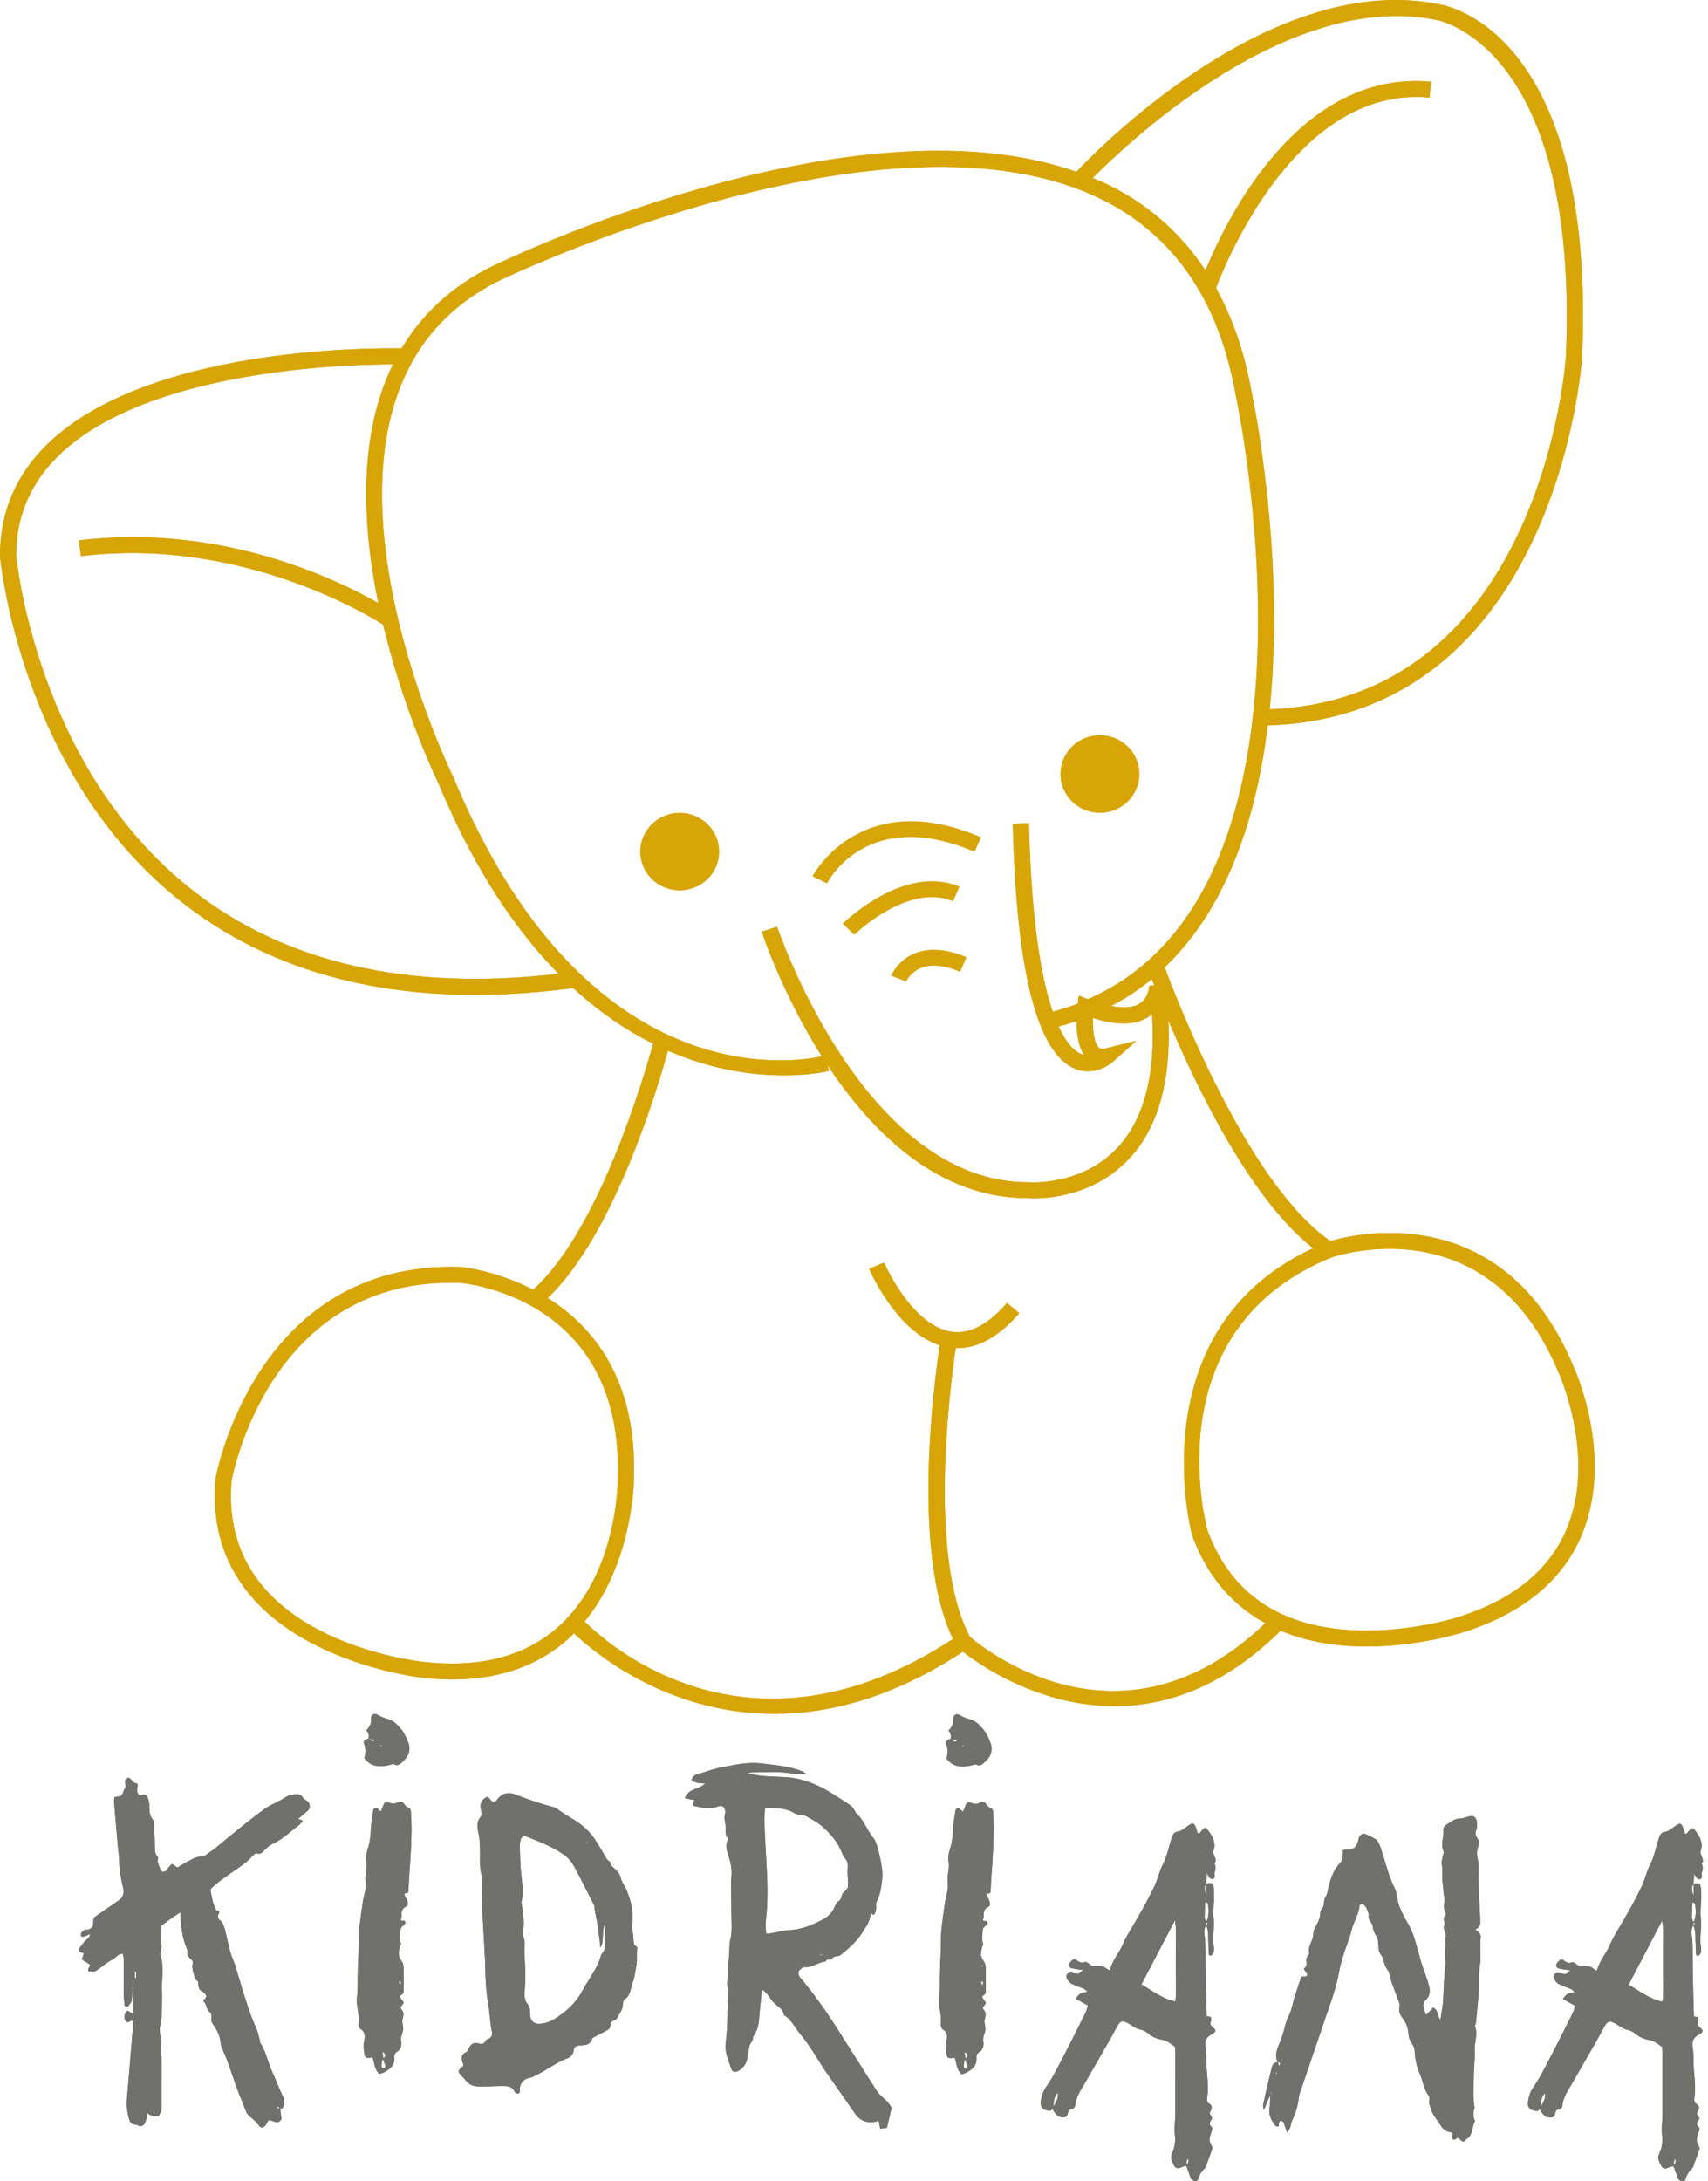 <?xml version="1.0" encoding="UTF-8"?> <svg xmlns="http://www.w3.org/2000/svg" width="47" height="60" viewBox="0 0 47 60" fill="none"><path d="M7.709 57.996C7.685 57.996 7.662 57.996 7.639 57.984C7.627 57.984 7.615 57.971 7.604 57.958C7.627 57.946 7.651 57.946 7.662 57.946C7.674 57.958 7.686 57.984 7.697 57.996L7.767 57.996C7.826 57.895 7.849 57.806 7.791 57.679C7.686 57.463 7.604 57.235 7.499 57.006C7.371 56.74 7.325 56.435 7.161 56.194C7.15 56.156 7.15 56.118 7.138 56.08C7.115 55.978 7.092 55.889 7.057 55.8C6.893 55.445 6.777 55.064 6.661 54.696C6.602 54.48 6.532 54.277 6.474 54.062C6.428 53.934 6.369 53.808 6.334 53.681C6.288 53.49 6.241 53.3 6.195 53.097C6.16 52.983 6.136 52.868 6.02 52.792C6.008 52.779 6.008 52.754 5.997 52.729C5.962 52.678 6.125 52.551 5.95 52.551C5.915 52.462 5.88 52.386 5.857 52.31C5.833 52.208 5.81 52.094 5.787 51.967C6.02 51.739 6.301 51.561 6.569 51.371C6.709 51.27 6.838 51.181 6.943 51.054C6.978 51.016 7.036 50.965 7.059 50.978C7.188 51.029 7.246 50.914 7.316 50.851C7.374 50.8 7.421 50.75 7.491 50.724C7.771 50.597 7.981 50.382 8.227 50.204C8.262 50.179 8.285 50.128 8.332 50.078C8.273 50.052 8.227 50.039 8.18 50.027C8.18 50.039 8.168 50.052 8.157 50.065V50.052C8.168 50.039 8.18 50.039 8.192 50.039C8.285 49.963 8.367 49.887 8.46 49.811C8.542 49.748 8.542 49.633 8.472 49.557C8.425 49.519 8.367 49.494 8.332 49.443C8.285 49.367 8.215 49.341 8.122 49.354C8.029 49.367 7.935 49.379 7.842 49.443C7.655 49.57 7.445 49.633 7.258 49.772C6.861 50.064 6.476 50.381 6.091 50.698C5.974 50.8 5.858 50.888 5.729 50.977C5.682 51.015 5.612 51.066 5.542 51.066C5.379 51.066 5.251 51.167 5.111 51.231C5.041 51.269 4.971 51.319 4.9 51.358C4.889 51.37 4.866 51.357 4.842 51.345C4.737 51.269 4.737 51.256 4.702 51.294C4.667 51.332 4.62 51.383 4.597 51.433C4.55 51.484 4.469 51.51 4.434 51.459C4.399 51.383 4.364 51.306 4.34 51.218C4.329 51.179 4.364 51.103 4.341 51.078C4.236 50.976 4.271 50.849 4.259 50.735C4.259 50.57 4.248 50.405 4.236 50.24C4.236 50.19 4.236 50.101 4.213 50.063C4.108 49.936 4.108 49.796 4.108 49.644C4.108 49.58 4.085 49.529 4.073 49.466C4.05 49.377 3.991 49.339 3.91 49.377C3.84 49.415 3.805 49.364 3.781 49.301C3.77 49.263 3.77 49.199 3.782 49.161C3.793 49.098 3.793 49.047 3.735 49.047C3.63 49.047 3.618 48.882 3.513 48.907C3.362 48.958 3.513 49.11 3.431 49.199C3.396 49.25 3.385 49.351 3.338 49.389C3.291 49.428 3.221 49.415 3.151 49.427C3.151 49.478 3.128 49.529 3.14 49.58L3.244 50.798C3.255 50.925 3.279 51.052 3.279 51.166C3.279 51.42 3.325 51.661 3.383 51.902C3.43 52.08 3.383 52.194 3.255 52.283C3.056 52.422 2.846 52.562 2.648 52.701C2.578 52.739 2.566 52.79 2.566 52.879C2.578 53.019 2.484 53.082 2.356 53.082C2.321 53.082 2.274 53.133 2.239 53.158C2.227 53.184 2.227 53.221 2.227 53.247C2.227 53.26 2.262 53.272 2.286 53.272C2.344 53.26 2.402 53.234 2.472 53.196L2.472 53.26C2.426 53.31 2.367 53.361 2.321 53.412C2.274 53.475 2.227 53.526 2.192 53.577C2.145 53.64 2.18 53.704 2.285 53.717L2.309 53.717C2.32 53.704 2.332 53.691 2.344 53.691C2.344 53.691 2.344 53.704 2.332 53.704C2.332 53.704 2.32 53.704 2.309 53.717C2.297 53.767 2.274 53.831 2.25 53.894C2.332 53.945 2.414 53.996 2.484 54.047C2.472 54.085 2.449 54.11 2.437 54.148C2.414 54.186 2.425 54.224 2.46 54.224C2.53 54.237 2.6 54.237 2.659 54.199C2.752 54.136 2.834 54.072 2.915 54.009C2.985 53.958 3.055 53.92 3.125 53.882C3.207 53.831 3.254 53.73 3.382 53.742C3.382 53.793 3.406 53.831 3.406 53.882L3.405 54.821C3.405 54.935 3.417 55.05 3.428 55.151C3.44 55.202 3.51 55.215 3.533 55.177C3.568 55.126 3.615 55.075 3.627 55.024C3.638 54.885 3.65 54.745 3.65 54.618H3.674L3.673 55.405C3.615 55.367 3.568 55.342 3.51 55.303C3.486 55.329 3.451 55.354 3.44 55.392C3.416 55.494 3.428 55.595 3.498 55.621C3.545 55.621 3.603 55.583 3.661 55.57C3.661 55.634 3.673 55.71 3.661 55.773C3.649 55.9 3.626 56.027 3.626 56.154C3.579 56.661 3.544 57.169 3.497 57.677C3.473 57.892 3.497 58.096 3.555 58.299C3.578 58.375 3.625 58.426 3.706 58.438C3.741 58.438 3.776 58.438 3.8 58.464C3.905 58.515 3.986 58.438 4.01 58.337C4.033 58.274 4.045 58.197 4.057 58.121C4.15 58.21 4.255 58.21 4.372 58.198C4.395 58.134 4.442 58.071 4.442 58.02L4.443 56.586C4.384 56.472 4.443 56.345 4.431 56.23C4.431 56.091 4.396 55.951 4.396 55.812C4.396 55.723 4.431 55.621 4.443 55.52C4.455 55.241 4.467 54.949 4.455 54.657C4.455 54.365 4.514 54.06 4.409 53.768C4.397 53.743 4.432 53.692 4.432 53.667C4.433 53.603 4.456 53.527 4.433 53.477C4.386 53.299 4.433 53.134 4.433 52.969C4.608 52.842 4.771 52.728 4.958 52.601C4.981 52.957 5.004 53.299 5.144 53.604C5.179 53.667 5.144 53.731 5.167 53.782C5.191 53.845 5.261 53.883 5.296 53.934C5.307 53.959 5.307 54.01 5.296 54.048C5.296 54.061 5.284 54.086 5.296 54.112C5.296 54.162 5.307 54.213 5.319 54.264C5.342 54.315 5.354 54.378 5.377 54.429C5.389 54.48 5.459 54.48 5.459 54.543C5.447 54.607 5.47 54.67 5.494 54.721C5.505 54.746 5.552 54.759 5.575 54.784C5.657 54.848 5.739 54.911 5.599 55.013C5.599 55.013 5.599 55.051 5.61 55.064C5.703 55.14 5.668 55.292 5.785 55.355C5.808 55.381 5.832 55.444 5.82 55.495C5.82 55.546 5.808 55.584 5.832 55.635C5.96 55.813 6.065 56.003 6.076 56.231C6.076 56.257 6.088 56.282 6.1 56.308C6.146 56.434 6.204 56.549 6.251 56.676C6.391 57.056 6.507 57.45 6.67 57.818C6.729 57.958 6.764 58.123 6.869 58.212C6.962 58.288 7.055 58.364 7.125 58.466C7.183 58.542 7.242 58.529 7.3 58.466C7.335 58.415 7.37 58.364 7.394 58.313C7.522 58.326 7.65 58.453 7.744 58.288C7.732 58.187 7.72 58.098 7.709 57.996ZM3.755 54.238C3.744 54.288 3.744 54.352 3.744 54.415C3.732 54.403 3.72 54.403 3.709 54.403L3.709 54.225C3.732 54.238 3.744 54.238 3.755 54.238ZM11.037 53.455V53.468C10.979 53.341 11.014 53.201 11.025 53.061C11.025 53.011 11.107 52.96 11.154 52.909C11.154 52.897 11.154 52.858 11.142 52.846C11.13 52.833 11.107 52.833 11.084 52.833C11.06 52.833 11.049 52.82 11.026 52.82C11.026 52.782 11.049 52.744 11.049 52.719C11.037 52.592 11.061 52.49 11.177 52.44C11.224 52.414 11.224 52.364 11.213 52.313C11.201 52.249 11.178 52.211 11.143 52.148C11.084 52.046 11.201 52.097 11.236 52.046C11.248 51.805 11.26 51.551 11.283 51.285C11.295 51.031 11.318 50.777 11.319 50.511C11.33 50.295 11.319 50.066 11.307 49.838C11.307 49.8 11.284 49.724 11.249 49.724C11.167 49.711 11.132 49.622 11.074 49.571C10.992 49.521 10.922 49.609 10.841 49.609C10.782 49.609 10.736 49.597 10.677 49.571C10.619 49.559 10.584 49.584 10.561 49.622C10.537 49.685 10.514 49.749 10.479 49.825C10.444 49.8 10.432 49.787 10.409 49.761C10.339 49.711 10.28 49.723 10.269 49.812C10.245 49.952 10.222 50.104 10.21 50.243C10.198 50.459 10.187 50.662 10.117 50.865C10.081 50.98 10.058 51.094 10.081 51.195C10.116 51.386 10.034 51.563 10.058 51.754C10.093 51.944 10.011 52.122 9.987 52.299C9.929 52.706 9.859 53.111 9.87 53.518C9.87 53.759 9.846 54 9.846 54.228C9.834 54.469 9.858 54.698 9.822 54.939C9.799 55.167 9.892 55.396 9.869 55.637C9.857 55.688 9.88 55.777 9.915 55.802C10.044 55.891 10.055 55.992 10.02 56.145C9.997 56.259 10.008 56.386 10.032 56.513C10.032 56.576 10.09 56.614 10.16 56.602C10.183 56.602 10.218 56.589 10.253 56.589C10.3 56.754 10.311 56.932 10.44 57.046C10.486 57.033 10.521 57.021 10.556 57.008C10.72 56.919 10.872 56.818 10.848 56.577C10.848 56.526 10.872 56.462 10.907 56.45C11.035 56.374 11.059 56.26 11.035 56.133C11.024 56.018 11.07 55.942 11.094 55.841C11.106 55.727 11.047 55.625 11.082 55.511C11.106 55.435 11.117 55.346 11.047 55.27C10.966 55.181 11.141 55.143 11.094 55.054C11.071 55.029 11.059 55.003 11.036 54.978C11.013 54.94 10.989 54.914 11.024 54.889C11.083 54.851 11.118 54.813 11.106 54.737L11.107 54.14C11.107 54.051 11.083 53.975 11.025 53.899C10.943 53.797 10.967 53.633 11.037 53.455ZM10.557 56.627C10.557 56.615 10.545 56.602 10.545 56.589C10.533 56.538 10.533 56.5 10.522 56.45C10.534 56.45 10.568 56.45 10.568 56.462C10.615 56.526 10.615 56.577 10.545 56.615C10.557 56.653 10.557 56.691 10.568 56.716C10.58 56.78 10.638 56.818 10.58 56.881C10.568 56.881 10.557 56.894 10.545 56.894C10.463 56.856 10.51 56.767 10.51 56.703C10.51 56.678 10.545 56.653 10.557 56.627ZM11.036 54.546C11.025 54.559 11.013 54.584 11.013 54.61C11.001 54.584 10.989 54.559 10.978 54.521C10.978 54.508 11.001 54.495 11.013 54.483C11.025 54.495 11.025 54.521 11.036 54.546ZM11.025 54.077C11.013 54.077 11.013 54.089 11.002 54.089C11.002 54.077 10.99 54.064 10.99 54.064C11.002 54.051 11.013 54.051 11.025 54.051L11.025 54.077ZM10.072 47.604V47.591C10.153 47.654 10.153 47.743 10.142 47.832C10.188 47.832 10.246 47.845 10.293 47.845C10.293 47.845 10.305 47.858 10.305 47.87L10.281 47.896C10.223 47.896 10.177 47.87 10.142 47.819C10.013 47.858 9.99 47.896 10.025 47.984C10.071 48.111 10.06 48.251 10.024 48.365C10.153 48.517 10.281 48.581 10.456 48.581C10.585 48.581 10.701 48.556 10.829 48.518C10.958 48.607 11.04 48.493 11.121 48.416C11.238 48.302 11.296 48.15 11.25 47.972C11.203 47.846 11.145 47.706 11.063 47.592C10.97 47.477 10.865 47.363 10.748 47.312C10.632 47.274 10.504 47.236 10.399 47.172C10.305 47.109 10.2 47.16 10.212 47.286C10.223 47.426 10.153 47.515 10.072 47.604ZM10.468 48.023C10.468 48.01 10.468 47.997 10.48 47.997C10.492 47.997 10.492 48.01 10.503 48.01C10.503 48.01 10.503 48.023 10.492 48.023H10.468ZM16.791 51.212L16.802 51.224C16.767 51.199 16.721 51.174 16.697 51.136C16.604 50.971 16.511 50.818 16.418 50.666C16.324 50.513 16.219 50.386 16.091 50.272C15.846 50.056 15.554 49.929 15.309 49.739C15.275 49.713 15.239 49.713 15.204 49.701C14.878 49.612 14.563 49.51 14.248 49.383C14.038 49.294 13.828 49.281 13.664 49.522C13.618 49.586 13.548 49.573 13.489 49.497C13.454 49.459 13.431 49.408 13.384 49.433C13.256 49.496 13.198 49.623 13.233 49.763C13.244 49.839 13.279 49.915 13.221 49.979C13.116 50.105 13.127 50.258 13.162 50.398C13.209 50.6 13.209 50.804 13.209 50.994C13.208 51.197 13.197 51.4 13.255 51.59C13.267 51.654 13.267 51.717 13.255 51.781C13.254 52.492 13.312 53.202 13.347 53.913C13.358 54.268 13.358 54.636 13.416 54.992C13.475 55.284 13.474 55.588 13.533 55.867C13.556 55.969 13.532 56.045 13.439 56.083C13.404 56.096 13.369 56.108 13.357 56.147C13.311 56.223 13.264 56.235 13.182 56.21C13.066 56.172 12.961 56.197 12.902 56.349C12.89 56.388 12.855 56.438 12.82 56.451C12.704 56.502 12.692 56.59 12.715 56.692C12.727 56.743 12.774 56.781 12.739 56.832C12.598 56.946 12.587 56.984 12.692 57.085C12.785 57.174 12.855 57.301 12.972 57.352C13.088 57.403 13.24 57.39 13.38 57.39C13.508 57.39 13.648 57.378 13.788 57.378C13.94 57.378 14.092 57.365 14.173 57.556C14.173 57.556 14.185 57.569 14.197 57.569C14.232 57.607 14.313 57.581 14.302 57.53C14.29 57.277 14.419 57.175 14.629 57.137C14.687 57.125 14.745 57.074 14.815 57.048C15.084 56.909 15.329 56.719 15.609 56.617C15.691 56.592 15.773 56.503 15.784 56.414C15.796 56.288 15.866 56.275 15.936 56.262C16.088 56.25 16.239 56.275 16.298 56.059C16.415 55.996 16.543 55.933 16.66 55.869C16.741 55.831 16.8 55.793 16.8 55.679C16.8 55.628 16.835 55.603 16.881 55.578C16.928 55.565 16.975 55.539 16.987 55.501C17.045 55.374 17.138 55.286 17.139 55.133C17.139 55.083 17.162 55.019 17.185 54.994C17.337 54.905 17.349 54.727 17.395 54.575C17.43 54.474 17.466 54.372 17.477 54.258C17.501 54.118 17.536 53.966 17.524 53.827C17.524 53.738 17.524 53.661 17.536 53.573C17.548 53.56 17.478 53.522 17.443 53.484C17.431 53.382 17.431 53.255 17.408 53.128C17.373 53.001 17.408 52.875 17.408 52.735C17.408 52.443 17.327 52.177 17.21 51.923C17.164 51.834 17.105 51.758 17.082 51.656C17.059 51.554 17 51.478 16.93 51.415C16.872 51.364 16.791 51.313 16.791 51.212ZM15.974 50.462L15.904 50.386C15.893 50.386 15.893 50.386 15.881 50.374C15.881 50.386 15.893 50.386 15.893 50.399L15.963 50.475L16.032 50.551L16.102 50.627C16.172 50.653 16.172 50.716 16.172 50.78C16.196 50.805 16.219 50.831 16.242 50.843L16.277 50.882C16.266 50.882 16.266 50.869 16.254 50.869V50.843L16.184 50.767L16.114 50.615L16.044 50.539L15.974 50.462ZM16.521 53.572C16.603 53.432 16.579 53.318 16.591 53.217C16.591 53.115 16.603 53.026 16.638 52.938C16.649 53.065 16.649 53.179 16.649 53.306C16.661 53.471 16.672 53.636 16.544 53.763C16.451 54.13 16.217 54.41 16.042 54.727C15.89 55.019 15.68 55.247 15.423 55.424C15.236 55.564 15.038 55.678 14.793 55.665C14.688 55.652 14.618 55.589 14.595 55.487C14.583 55.398 14.595 55.31 14.571 55.221C14.56 55.157 14.49 55.106 14.466 55.043C14.443 54.98 14.431 54.891 14.432 54.827C14.467 54.472 14.455 54.104 14.432 53.749C14.421 53.571 14.467 53.393 14.386 53.228C14.374 53.203 14.374 53.152 14.386 53.127C14.444 52.886 14.386 52.657 14.363 52.416C14.363 52.378 14.34 52.34 14.351 52.315C14.421 52.01 14.352 51.718 14.328 51.413C14.317 51.198 14.305 50.969 14.306 50.741C14.306 50.69 14.317 50.614 14.341 50.563C14.364 50.525 14.422 50.487 14.446 50.5C14.831 50.652 15.204 50.792 15.542 51.033C15.647 51.11 15.729 51.224 15.799 51.338C15.985 51.681 16.16 52.036 16.335 52.379C16.37 52.43 16.358 52.506 16.37 52.557C16.44 52.887 16.486 53.204 16.521 53.572ZM17.407 54.068C17.407 54.08 17.396 54.093 17.396 54.106C17.384 54.093 17.384 54.08 17.372 54.068L17.396 54.042C17.396 54.055 17.396 54.068 17.407 54.068ZM17.105 52.024C17.105 52.037 17.117 52.037 17.117 52.037C17.117 52.05 17.105 52.05 17.093 52.062C17.105 52.05 17.105 52.037 17.105 52.024ZM19.032 48.954H19.02C19.125 49.056 19.265 49.043 19.405 49.056C19.23 49.233 18.95 49.182 18.845 49.462C18.95 49.487 19.032 49.5 19.113 49.512C19.055 49.601 19.055 49.665 19.113 49.677C19.335 49.728 19.569 49.767 19.79 49.678C19.872 49.652 19.953 49.716 19.953 49.805C19.953 49.818 19.965 49.83 19.965 49.843C19.918 49.957 19.942 50.084 19.965 50.198C19.988 50.312 19.93 50.452 20.023 50.554C20.035 50.566 20.035 50.604 20.023 50.617C19.953 50.782 20.011 50.947 20.058 51.087C20.128 51.302 20.151 51.505 20.116 51.721L20.116 51.823C20.116 52.115 20.127 52.394 20.127 52.686C20.127 52.901 20.15 53.117 20.103 53.32C20.056 53.511 20.08 53.688 20.056 53.879C20.044 53.967 20.044 54.069 20.044 54.17C20.033 54.348 19.997 54.526 20.021 54.678C20.056 54.881 20.021 55.072 20.02 55.262C20.02 55.566 20.008 55.871 19.973 56.163C19.927 56.455 20.055 56.683 20.136 56.937C20.148 56.963 20.206 56.988 20.23 56.988C20.369 56.975 20.521 56.81 20.556 56.658C20.568 56.544 20.603 56.43 20.615 56.316C20.615 56.201 20.743 56.151 20.72 56.024C20.849 55.859 20.884 55.656 20.895 55.44C20.919 55.199 20.942 54.971 20.966 54.717C21.024 54.767 21.071 54.793 21.094 54.831C21.188 54.933 21.246 55.059 21.351 55.136C21.444 55.225 21.561 55.276 21.572 55.428C21.794 55.555 21.887 55.809 22.062 55.999C22.167 56.126 22.26 56.266 22.354 56.405L22.668 56.901L23.543 58.157C23.694 58.361 23.928 58.424 24.173 58.335C24.196 58.412 24.208 58.475 24.219 58.551C24.289 58.539 24.348 58.539 24.406 58.526C24.453 58.323 24.5 58.133 24.535 57.98C24.43 57.764 24.243 57.688 24.127 57.511C23.823 57.028 23.509 56.546 23.205 56.063C22.867 55.517 22.506 54.984 22.098 54.489C22.028 54.413 21.958 54.349 21.97 54.222C22.016 54.184 22.075 54.108 22.121 54.108C22.343 54.134 22.507 53.969 22.717 53.956C22.752 53.855 22.868 53.931 22.903 53.867C22.962 53.779 23.055 53.83 23.125 53.779C23.347 53.601 23.557 53.424 23.72 53.17C23.896 52.891 23.907 52.904 23.966 52.624C24.001 52.624 24.024 52.713 24.071 52.637C24.106 52.561 24.118 52.485 24.106 52.383C24.106 52.307 24.176 52.218 24.2 52.117C24.246 51.952 24.27 51.787 24.281 51.609C24.282 51.355 24.223 51.114 24.165 50.873C24.13 50.759 24.095 50.619 24.014 50.53C23.85 50.327 23.769 50.061 23.571 49.883C23.536 49.858 23.524 49.794 23.489 49.756C23.466 49.718 23.431 49.68 23.396 49.654C23.081 49.451 22.777 49.235 22.428 49.083C22.159 48.968 21.868 48.892 21.564 48.879C21.238 48.866 20.922 48.866 20.572 48.777C20.631 48.764 20.666 48.752 20.689 48.752C21.074 48.752 21.448 48.714 21.833 48.791C21.949 48.816 22.078 48.803 22.206 48.803V48.816C22.171 48.791 22.136 48.753 22.089 48.727C21.704 48.575 21.296 48.549 20.888 48.498C20.561 48.472 20.246 48.536 19.931 48.599C19.686 48.637 19.441 48.726 19.207 48.802C19.114 48.814 19.056 48.878 19.032 48.954ZM21.05 49.717C21.342 49.742 21.61 49.717 21.855 49.869C21.972 49.946 22.1 49.895 22.217 49.971C22.334 50.047 22.45 50.098 22.567 50.187C22.823 50.403 23.045 50.644 23.173 50.974C23.185 51.025 23.22 51.063 23.243 51.101C23.325 51.19 23.337 51.279 23.325 51.406C23.313 51.533 23.336 51.672 23.336 51.812C23.336 51.863 23.336 51.913 23.313 51.951C23.266 52.015 23.196 52.053 23.173 52.116C23.149 52.18 23.149 52.243 23.079 52.294C23.032 52.319 22.997 52.383 22.974 52.434C22.904 52.624 22.764 52.738 22.612 52.814C22.32 52.966 22.029 53.08 21.702 53.093C21.527 53.105 21.363 53.156 21.189 53.181C21.153 53.194 21.13 53.181 21.083 53.181C21.072 53.067 21.06 52.965 21.072 52.851C21.142 52.28 21.119 51.709 21.084 51.138C21.061 50.668 21.015 50.135 21.05 49.717ZM20.246 48.853C20.257 48.84 20.257 48.84 20.257 48.828C20.269 48.84 20.269 48.853 20.281 48.853H20.246ZM22.6 53.766C22.6 53.779 22.588 53.779 22.588 53.791C22.577 53.779 22.577 53.766 22.565 53.753C22.565 53.753 22.577 53.74 22.588 53.74C22.588 53.74 22.588 53.753 22.6 53.766ZM20.373 51.264H20.384V51.303L20.373 51.315L20.373 51.264ZM27.058 53.464V53.476C26.999 53.349 27.034 53.21 27.046 53.07C27.046 53.02 27.128 52.969 27.174 52.918C27.174 52.905 27.174 52.867 27.163 52.855C27.151 52.842 27.128 52.842 27.105 52.842C27.081 52.842 27.07 52.829 27.046 52.829C27.046 52.791 27.07 52.753 27.07 52.728C27.058 52.601 27.081 52.499 27.198 52.449C27.245 52.423 27.245 52.372 27.233 52.322C27.221 52.258 27.198 52.22 27.163 52.157C27.105 52.055 27.222 52.106 27.257 52.055C27.268 51.814 27.28 51.56 27.304 51.294C27.316 51.04 27.339 50.786 27.339 50.52C27.351 50.304 27.339 50.075 27.328 49.847C27.328 49.809 27.305 49.733 27.27 49.733C27.188 49.72 27.153 49.631 27.095 49.58C27.013 49.529 26.943 49.618 26.861 49.618C26.803 49.618 26.756 49.605 26.698 49.58C26.64 49.567 26.605 49.593 26.581 49.631C26.558 49.694 26.534 49.758 26.499 49.834C26.464 49.808 26.453 49.796 26.429 49.77C26.359 49.719 26.301 49.732 26.289 49.821C26.266 49.961 26.242 50.113 26.231 50.252C26.219 50.468 26.207 50.671 26.137 50.874C26.102 50.988 26.079 51.103 26.102 51.204C26.137 51.395 26.055 51.572 26.078 51.763C26.113 51.953 26.031 52.131 26.008 52.308C25.949 52.714 25.879 53.12 25.891 53.526C25.89 53.768 25.867 54.009 25.867 54.237C25.855 54.478 25.878 54.707 25.843 54.948C25.82 55.176 25.913 55.405 25.889 55.646C25.878 55.697 25.901 55.785 25.936 55.811C26.064 55.9 26.076 56.001 26.041 56.154C26.017 56.268 26.029 56.395 26.052 56.522C26.052 56.585 26.111 56.623 26.181 56.611C26.204 56.611 26.239 56.598 26.274 56.598C26.32 56.763 26.332 56.941 26.46 57.055C26.507 57.042 26.542 57.03 26.577 57.017C26.741 56.928 26.892 56.827 26.869 56.586C26.869 56.535 26.892 56.471 26.927 56.459C27.056 56.383 27.079 56.268 27.056 56.141C27.044 56.027 27.091 55.951 27.114 55.85C27.126 55.735 27.068 55.634 27.103 55.52C27.126 55.444 27.138 55.355 27.068 55.279C26.986 55.19 27.162 55.152 27.115 55.063C27.092 55.037 27.08 55.012 27.057 54.987C27.033 54.949 27.01 54.923 27.045 54.898C27.103 54.86 27.138 54.822 27.127 54.745L27.127 54.149C27.127 54.06 27.104 53.984 27.046 53.908C26.964 53.806 26.987 53.641 27.058 53.464ZM26.577 56.636C26.577 56.623 26.566 56.611 26.566 56.598C26.554 56.547 26.554 56.509 26.542 56.459C26.554 56.459 26.589 56.459 26.589 56.471C26.636 56.535 26.636 56.585 26.566 56.623C26.577 56.662 26.577 56.7 26.589 56.725C26.601 56.788 26.659 56.827 26.601 56.89C26.589 56.89 26.577 56.903 26.565 56.903C26.484 56.864 26.531 56.776 26.531 56.712C26.531 56.687 26.566 56.661 26.577 56.636ZM27.057 54.555C27.045 54.568 27.034 54.593 27.034 54.619C27.022 54.593 27.01 54.568 26.998 54.53C26.998 54.517 27.022 54.504 27.034 54.492C27.045 54.504 27.045 54.53 27.057 54.555ZM27.045 54.086C27.034 54.086 27.034 54.098 27.022 54.098C27.022 54.086 27.011 54.073 27.011 54.073C27.022 54.06 27.034 54.06 27.045 54.06V54.086ZM26.092 47.613V47.6C26.174 47.663 26.174 47.752 26.162 47.841C26.209 47.841 26.267 47.854 26.314 47.854C26.314 47.854 26.326 47.867 26.325 47.879L26.302 47.905C26.244 47.905 26.197 47.879 26.162 47.828C26.034 47.866 26.01 47.904 26.045 47.993C26.092 48.12 26.08 48.26 26.045 48.374C26.173 48.526 26.302 48.59 26.477 48.59C26.605 48.59 26.722 48.565 26.85 48.527C26.979 48.616 27.06 48.502 27.142 48.425C27.259 48.311 27.317 48.159 27.27 47.981C27.224 47.854 27.166 47.715 27.084 47.6C26.991 47.486 26.886 47.372 26.769 47.321C26.652 47.283 26.524 47.245 26.419 47.181C26.326 47.118 26.221 47.169 26.232 47.295C26.244 47.435 26.174 47.524 26.092 47.613ZM26.489 48.032C26.489 48.019 26.489 48.006 26.5 48.006C26.512 48.006 26.512 48.019 26.524 48.019C26.524 48.019 26.524 48.032 26.512 48.032H26.489ZM33.195 52.947L33.195 52.871C33.184 52.833 33.149 52.782 33.149 52.744C33.149 52.604 33.16 52.477 33.161 52.337C33.219 52.3 33.242 52.363 33.242 52.401C33.266 52.566 33.265 52.718 33.195 52.871C33.242 52.896 33.242 52.921 33.195 52.947C33.207 53.01 33.242 53.086 33.242 53.163C33.253 53.251 33.242 53.353 33.253 53.454C33.253 53.556 33.253 53.657 33.265 53.746C33.265 53.772 33.3 53.797 33.3 53.797C33.335 53.784 33.37 53.759 33.382 53.734C33.405 53.696 33.405 53.645 33.405 53.594C33.405 53.531 33.382 53.467 33.382 53.416C33.382 53.188 33.417 52.959 33.394 52.744C33.37 52.528 33.417 52.312 33.406 52.084C33.406 52.02 33.406 51.97 33.394 51.906C33.383 51.792 33.324 51.779 33.196 51.817L33.196 52.135C33.161 52.033 33.114 51.919 33.196 51.817C33.196 51.741 33.208 51.652 33.208 51.525C33.266 51.627 33.301 51.703 33.383 51.678C33.464 51.64 33.406 51.563 33.418 51.513C33.453 51.424 33.465 51.348 33.418 51.259C33.523 51.132 33.348 51.031 33.395 50.891C33.453 50.726 33.395 50.561 33.29 50.409C33.162 50.243 33.173 50.231 33.022 50.408C33.01 50.434 32.987 50.434 32.963 50.434C32.952 50.396 32.94 50.37 32.928 50.332C32.87 50.142 32.835 50.116 32.695 50.218C32.602 50.281 32.52 50.37 32.392 50.383C32.31 50.395 32.263 50.471 32.24 50.56C32.158 50.814 32.111 51.068 31.994 51.296C31.901 51.474 31.866 51.664 31.784 51.842C31.562 52.324 31.294 52.768 31.025 53.225C30.943 53.364 30.885 53.529 30.803 53.669C30.698 53.834 30.593 53.999 30.534 54.202C30.464 54.163 30.406 54.113 30.348 54.087C30.266 54.075 30.173 54.062 30.079 54.075C29.974 54.075 29.939 53.935 29.834 53.973C29.753 54.011 29.683 53.96 29.613 53.909C29.566 53.871 29.519 53.897 29.484 53.935C29.461 53.96 29.414 54.011 29.414 54.049C29.414 54.125 29.484 54.138 29.543 54.15C29.613 54.163 29.694 54.176 29.811 54.189C29.741 54.239 29.706 54.29 29.671 54.29C29.601 54.29 29.519 54.265 29.437 54.264C29.414 54.264 29.367 54.29 29.356 54.315C29.344 54.341 29.332 54.391 29.355 54.417C29.391 54.48 29.437 54.544 29.495 54.569C29.601 54.62 29.706 54.658 29.811 54.696C29.857 54.722 29.881 54.747 29.927 54.785C29.717 54.823 29.717 54.823 29.6 54.975C29.717 55.039 29.822 55.102 29.939 55.166C29.915 55.229 29.904 55.293 29.88 55.343C29.623 55.864 29.366 56.371 29.098 56.879C29.004 57.056 28.899 57.247 28.782 57.411C28.7 57.526 28.665 57.653 28.642 57.779C28.619 57.97 28.689 58.046 28.91 58.059L28.98 57.983C29.004 57.843 28.98 57.691 29.109 57.564C29.132 57.742 29.039 57.856 28.969 57.97C28.98 58.008 28.98 58.033 28.98 58.059V58.046C29.05 58.148 29.108 58.237 29.248 58.237C29.319 58.237 29.365 58.211 29.377 58.148C29.4 58.072 29.412 58.008 29.505 58.008C29.54 58.008 29.587 57.945 29.587 57.907C29.61 57.678 29.727 57.514 29.832 57.336L30.358 56.422C30.498 56.181 30.627 55.953 30.755 55.712C30.837 55.585 30.884 55.572 31.012 55.636C31.14 55.7 31.245 55.801 31.385 55.827C31.467 55.839 31.537 55.89 31.607 55.941C31.712 56.03 31.84 56.081 31.98 56.106C32.12 56.132 32.225 56.221 32.33 56.297C32.33 56.347 32.342 56.373 32.342 56.398L32.341 58.15C32.34 58.34 32.305 58.53 32.329 58.708C32.352 58.886 32.328 59.063 32.258 59.216C32.188 59.355 32.247 59.444 32.305 59.558C32.328 59.622 32.386 59.647 32.445 59.635C32.515 59.609 32.573 59.584 32.643 59.571C32.655 59.508 32.655 59.444 32.667 59.393L32.678 59.381L32.702 59.406C32.713 59.482 32.678 59.52 32.632 59.558C32.666 59.622 32.69 59.698 32.713 59.761C32.736 59.825 32.748 59.888 32.783 59.939C32.806 59.965 32.853 59.99 32.9 59.99C32.923 60.003 32.97 59.965 32.97 59.939C33.005 59.812 33.075 59.711 33.157 59.635C33.192 59.597 33.203 59.546 33.215 59.495C33.273 59.356 33.32 59.216 33.367 59.077C33.262 58.873 33.262 58.873 33.332 58.645C33.355 58.594 33.367 58.518 33.344 58.505C33.227 58.404 33.332 58.328 33.356 58.264C33.332 58.201 33.274 58.125 33.286 58.112C33.356 57.998 33.379 57.922 33.251 57.846C33.228 57.833 33.204 57.757 33.216 57.706C33.275 57.363 33.193 57.02 33.193 56.665C33.193 56.551 33.193 56.424 33.17 56.297C33.147 56.132 33.194 56.043 33.322 55.967C33.474 55.879 33.485 55.853 33.345 55.739C33.264 55.663 33.334 55.599 33.334 55.548C33.322 55.447 33.264 55.472 33.206 55.46C33.194 54.952 33.171 54.444 33.171 53.937C33.172 53.733 33.172 53.543 33.16 53.34C33.148 53.213 33.102 53.074 33.195 52.947ZM32.342 55.053C31.981 54.977 31.712 54.761 31.409 54.583C31.713 53.999 32.017 53.428 32.332 52.819C32.378 53.099 32.355 53.34 32.355 53.581L32.354 54.304C32.354 54.304 32.377 54.786 32.342 55.053ZM35.165 56.73H35.235C35.235 56.704 35.247 56.679 35.247 56.666C35.247 56.654 35.247 56.641 35.258 56.628C35.258 56.641 35.27 56.666 35.27 56.666C35.258 56.692 35.247 56.704 35.235 56.717C35.223 56.742 35.223 56.768 35.223 56.793C35.223 56.806 35.212 56.806 35.212 56.819C35.2 56.806 35.188 56.806 35.177 56.781C35.177 56.768 35.165 56.742 35.165 56.717C35.13 56.73 35.072 56.73 35.048 56.768C35.013 56.793 35.002 56.857 34.99 56.895C34.908 57.237 34.826 57.567 34.756 57.91C34.756 57.948 34.768 57.986 34.779 58.037C34.838 57.884 34.896 57.758 34.955 57.631C34.966 57.605 34.966 57.58 34.978 57.567L34.978 57.529C34.99 57.542 35.001 57.567 34.99 57.58C34.99 57.593 34.966 57.605 34.955 57.618C34.943 57.745 34.955 57.872 34.931 57.999C34.908 58.189 34.989 58.329 35.094 58.468C35.106 58.494 35.152 58.481 35.188 58.494V58.418C35.199 58.392 35.211 58.354 35.223 58.329C35.258 58.342 35.304 58.342 35.316 58.367C35.351 58.456 35.374 58.545 35.421 58.659C35.456 58.608 35.479 58.57 35.502 58.519C35.526 58.456 35.526 58.38 35.561 58.316C35.654 58.126 35.713 57.923 35.736 57.72C35.748 57.618 35.783 57.517 35.818 57.428C36.005 56.883 36.192 56.324 36.379 55.779C36.543 55.271 36.753 54.776 36.847 54.243C36.87 54.091 36.917 53.939 36.964 53.786C37.034 53.558 37.127 53.342 37.186 53.114C37.233 52.873 37.396 52.67 37.408 52.416C37.419 52.378 37.501 52.353 37.525 52.391C37.548 52.416 37.583 52.441 37.594 52.467C37.618 52.53 37.664 52.607 37.664 52.683C37.641 52.822 37.781 52.898 37.781 53.013C37.781 53.165 37.909 53.254 37.921 53.394C37.944 53.52 37.909 53.66 37.99 53.749C38.084 53.876 38.072 54.028 38.165 54.155C38.247 54.257 38.258 54.422 38.305 54.561C38.352 54.688 38.41 54.828 38.457 54.968C38.48 55.031 38.526 55.12 38.515 55.183C38.48 55.323 38.526 55.424 38.608 55.526C38.69 55.64 38.748 55.78 38.759 55.932C38.759 56.034 38.794 56.123 38.853 56.212C38.911 56.288 38.934 56.377 38.934 56.478C38.946 56.668 38.992 56.859 39.062 57.024C39.155 57.214 39.167 57.455 39.307 57.633C39.33 57.658 39.342 57.722 39.33 57.773C39.307 57.849 39.353 57.912 39.365 57.976C39.412 58.166 39.54 58.293 39.633 58.446C39.715 58.585 39.831 58.649 39.96 58.649C39.971 58.661 39.971 58.674 39.971 58.687V58.725C39.948 58.776 39.96 58.839 40.006 58.852C40.041 58.864 40.076 58.814 40.111 58.801C40.17 58.827 40.216 58.915 40.298 58.903C40.321 58.877 40.333 58.839 40.368 58.827C40.532 58.725 40.497 58.497 40.59 58.344C40.532 58.23 40.532 58.103 40.578 57.977C40.52 57.672 40.556 57.38 40.556 57.075C40.556 56.847 40.591 56.631 40.579 56.403C40.568 56.187 40.673 55.959 40.591 55.743C40.58 55.718 40.615 55.667 40.615 55.629C40.638 55.362 40.673 55.096 40.685 54.816C40.709 54.575 40.686 54.322 40.721 54.068C40.767 53.814 40.709 53.56 40.745 53.294C40.756 53.192 40.686 53.129 40.593 53.078C40.686 53.027 40.733 52.976 40.733 52.875C40.722 52.367 40.664 51.859 40.687 51.352C40.687 51.301 40.687 51.25 40.676 51.2C40.641 51.06 40.629 50.933 40.676 50.793C40.699 50.73 40.699 50.628 40.664 50.578C40.594 50.489 40.594 50.413 40.63 50.311C40.653 50.248 40.641 50.184 40.641 50.121C40.63 50.007 40.56 49.93 40.455 49.956C40.361 49.968 40.279 50.019 40.186 50.019C40.035 50.019 39.929 50.108 39.813 50.184C39.743 50.222 39.708 50.285 39.719 50.361C39.731 50.552 39.638 50.729 39.719 50.907C39.742 50.958 39.707 51.021 39.696 51.085C39.696 51.148 39.649 51.212 39.672 51.262C39.707 51.44 39.672 51.605 39.695 51.77C39.718 51.91 39.718 52.049 39.742 52.176C39.765 52.328 39.695 52.468 39.776 52.608C39.788 52.62 39.788 52.671 39.776 52.684C39.683 52.773 39.776 52.874 39.741 52.963C39.694 53.09 39.846 53.191 39.764 53.318C39.811 53.534 39.729 53.737 39.776 53.94C39.787 53.978 39.776 54.016 39.776 54.054C39.74 54.334 39.729 54.626 39.717 54.905C39.717 55.12 39.67 55.324 39.635 55.565C39.553 55.45 39.577 55.285 39.437 55.222C39.378 55.285 39.32 55.349 39.238 55.425C39.191 55.273 39.11 55.133 39.227 55.019C39.379 54.879 39.355 54.714 39.297 54.536C39.274 54.435 39.227 54.333 39.192 54.219C39.029 53.813 38.983 53.356 38.773 52.962C38.691 52.823 38.609 52.67 38.54 52.518C38.47 52.366 38.446 52.188 38.411 52.011C38.411 52.011 38.4 51.998 38.4 51.985C38.237 51.668 38.144 51.312 38.039 50.97C38.016 50.881 37.98 50.779 37.934 50.69C37.911 50.652 37.887 50.602 37.852 50.589C37.747 50.525 37.642 50.474 37.537 50.436C37.502 50.436 37.444 50.462 37.421 50.5C37.386 50.538 37.386 50.589 37.374 50.639C37.315 50.83 37.234 50.88 37.047 50.88C37.012 50.88 36.977 50.88 36.954 50.893C36.953 51.109 36.953 51.159 36.86 51.261C36.685 51.451 36.615 51.679 36.556 51.921C36.533 51.997 36.533 52.073 36.498 52.136C36.451 52.212 36.428 52.276 36.428 52.377C36.439 52.441 36.346 52.517 36.334 52.593C36.334 52.758 36.264 52.885 36.194 53.012C36.159 53.075 36.136 53.151 36.136 53.227C36.124 53.405 35.972 53.545 36.03 53.748C36.03 53.761 35.995 53.773 35.983 53.799C35.96 53.837 35.937 53.9 35.948 53.938C35.96 54.014 35.972 54.065 35.902 54.129C35.855 54.166 35.913 54.205 35.937 54.243C35.995 54.319 35.983 54.357 35.901 54.37C35.867 54.37 35.808 54.344 35.797 54.408C35.738 54.573 35.691 54.738 35.633 54.903C35.575 55.08 35.551 55.27 35.469 55.435C35.399 55.562 35.364 55.715 35.329 55.854C35.294 55.968 35.259 56.083 35.212 56.197C35.142 56.362 35.06 56.539 35.165 56.73ZM35.446 56.121C35.446 56.108 35.446 56.108 35.457 56.095C35.446 56.095 35.446 56.108 35.434 56.121C35.434 56.133 35.422 56.146 35.41 56.159C35.41 56.146 35.41 56.133 35.422 56.133C35.422 56.133 35.434 56.133 35.446 56.121ZM35.142 57.022C35.142 57.034 35.142 57.047 35.13 57.047C35.13 57.047 35.118 57.034 35.118 57.022C35.118 57.009 35.13 57.009 35.13 56.996C35.142 57.009 35.142 57.009 35.142 57.022ZM46.602 52.954L46.602 52.878C46.591 52.84 46.556 52.789 46.556 52.751C46.556 52.611 46.567 52.485 46.568 52.345C46.626 52.307 46.649 52.37 46.649 52.408C46.672 52.573 46.672 52.726 46.602 52.878C46.649 52.903 46.649 52.929 46.602 52.954C46.614 53.018 46.649 53.094 46.649 53.17C46.66 53.259 46.649 53.36 46.66 53.462C46.66 53.563 46.66 53.665 46.672 53.754C46.672 53.779 46.707 53.804 46.707 53.804C46.742 53.792 46.777 53.766 46.788 53.741C46.812 53.703 46.812 53.652 46.812 53.602C46.812 53.538 46.789 53.474 46.789 53.424C46.789 53.195 46.824 52.967 46.801 52.751C46.777 52.535 46.824 52.32 46.813 52.091C46.813 52.028 46.813 51.977 46.801 51.914C46.789 51.799 46.731 51.787 46.603 51.825L46.603 52.142C46.568 52.04 46.521 51.926 46.603 51.825C46.603 51.748 46.615 51.66 46.615 51.533C46.673 51.634 46.708 51.71 46.79 51.685C46.871 51.647 46.813 51.571 46.825 51.52C46.86 51.431 46.871 51.355 46.825 51.266C46.93 51.139 46.755 51.038 46.802 50.898C46.86 50.733 46.802 50.568 46.697 50.416C46.569 50.251 46.58 50.238 46.428 50.416C46.417 50.441 46.394 50.441 46.37 50.441C46.358 50.403 46.347 50.378 46.335 50.34C46.277 50.149 46.242 50.124 46.102 50.225C46.008 50.289 45.927 50.377 45.798 50.39C45.717 50.403 45.67 50.479 45.647 50.568C45.565 50.822 45.518 51.075 45.401 51.304C45.308 51.481 45.273 51.672 45.191 51.849C44.969 52.331 44.7 52.775 44.432 53.232C44.35 53.372 44.291 53.537 44.21 53.676C44.105 53.841 44 54.006 43.941 54.209C43.871 54.171 43.813 54.12 43.755 54.095C43.673 54.082 43.579 54.069 43.486 54.082C43.381 54.082 43.346 53.942 43.241 53.98C43.159 54.018 43.089 53.968 43.019 53.917C42.973 53.879 42.926 53.904 42.891 53.942C42.868 53.967 42.821 54.018 42.821 54.056C42.821 54.132 42.891 54.145 42.949 54.158C43.019 54.17 43.101 54.183 43.218 54.196C43.148 54.247 43.113 54.297 43.078 54.297C43.008 54.297 42.926 54.272 42.844 54.272C42.821 54.272 42.774 54.297 42.763 54.323C42.751 54.348 42.739 54.399 42.762 54.424C42.797 54.488 42.844 54.551 42.902 54.577C43.007 54.627 43.112 54.666 43.217 54.704C43.264 54.729 43.287 54.754 43.334 54.792C43.124 54.831 43.124 54.831 43.007 54.983C43.124 55.046 43.229 55.11 43.345 55.173C43.322 55.237 43.31 55.3 43.287 55.351C43.03 55.871 42.773 56.379 42.504 56.886C42.411 57.064 42.306 57.254 42.189 57.419C42.107 57.533 42.072 57.66 42.049 57.787C42.025 57.977 42.095 58.053 42.317 58.066L42.387 57.99C42.41 57.85 42.387 57.698 42.516 57.571C42.539 57.749 42.446 57.863 42.376 57.977C42.387 58.016 42.387 58.041 42.387 58.066V58.054C42.457 58.155 42.515 58.244 42.655 58.244C42.725 58.244 42.772 58.219 42.784 58.155C42.807 58.079 42.819 58.016 42.912 58.016C42.947 58.016 42.994 57.952 42.994 57.914C43.017 57.686 43.134 57.521 43.239 57.343L43.765 56.43C43.905 56.189 44.033 55.961 44.162 55.719C44.244 55.593 44.29 55.58 44.419 55.643C44.547 55.707 44.652 55.809 44.792 55.834C44.874 55.847 44.944 55.898 45.014 55.948C45.119 56.037 45.247 56.088 45.387 56.114C45.527 56.139 45.632 56.228 45.737 56.304C45.737 56.355 45.748 56.38 45.748 56.406L45.748 58.157C45.747 58.347 45.712 58.538 45.736 58.715C45.759 58.893 45.735 59.071 45.665 59.223C45.595 59.363 45.654 59.451 45.712 59.566C45.735 59.629 45.793 59.654 45.852 59.642C45.922 59.617 45.98 59.591 46.05 59.578C46.062 59.515 46.062 59.452 46.074 59.401L46.085 59.388L46.108 59.413C46.12 59.49 46.085 59.528 46.038 59.566C46.073 59.629 46.097 59.706 46.12 59.769C46.143 59.832 46.155 59.896 46.19 59.947C46.213 59.972 46.26 59.998 46.306 59.998C46.33 60.01 46.377 59.972 46.377 59.947C46.412 59.82 46.482 59.718 46.563 59.642C46.599 59.604 46.61 59.553 46.622 59.503C46.68 59.363 46.727 59.224 46.774 59.084C46.669 58.881 46.669 58.881 46.739 58.652C46.762 58.602 46.774 58.526 46.751 58.513C46.634 58.411 46.739 58.335 46.763 58.272C46.739 58.208 46.681 58.132 46.693 58.119C46.763 58.005 46.786 57.929 46.658 57.853C46.635 57.84 46.611 57.764 46.623 57.713C46.681 57.371 46.6 57.028 46.6 56.673C46.6 56.558 46.6 56.431 46.577 56.305C46.554 56.14 46.6 56.051 46.729 55.975C46.881 55.886 46.892 55.861 46.752 55.746C46.671 55.67 46.741 55.607 46.741 55.556C46.729 55.454 46.671 55.48 46.612 55.467C46.601 54.959 46.578 54.452 46.578 53.944C46.578 53.741 46.578 53.551 46.567 53.347C46.555 53.221 46.509 53.081 46.602 52.954ZM45.749 55.06C45.388 54.984 45.119 54.768 44.816 54.59C45.12 54.007 45.423 53.436 45.739 52.827C45.785 53.106 45.762 53.347 45.762 53.588L45.761 54.312C45.761 54.312 45.784 54.794 45.749 55.06Z" fill="#70706C"></path><path d="M7.709 57.996C7.685 57.996 7.662 57.996 7.639 57.984C7.627 57.984 7.615 57.971 7.604 57.958C7.627 57.946 7.651 57.946 7.662 57.946C7.674 57.958 7.686 57.984 7.697 57.996L7.767 57.996C7.826 57.895 7.849 57.806 7.791 57.679C7.686 57.463 7.604 57.235 7.499 57.006C7.371 56.74 7.325 56.435 7.161 56.194C7.15 56.156 7.15 56.118 7.138 56.08C7.115 55.978 7.092 55.889 7.057 55.8C6.893 55.445 6.777 55.064 6.661 54.696C6.602 54.48 6.532 54.277 6.474 54.062C6.428 53.934 6.369 53.808 6.334 53.681C6.288 53.49 6.241 53.3 6.195 53.097C6.16 52.983 6.136 52.868 6.02 52.792C6.008 52.779 6.008 52.754 5.997 52.729C5.962 52.678 6.125 52.551 5.95 52.551C5.915 52.462 5.88 52.386 5.857 52.31C5.833 52.208 5.81 52.094 5.787 51.967C6.02 51.739 6.301 51.561 6.569 51.371C6.709 51.27 6.838 51.181 6.943 51.054C6.978 51.016 7.036 50.965 7.059 50.978C7.188 51.029 7.246 50.914 7.316 50.851C7.374 50.8 7.421 50.75 7.491 50.724C7.771 50.597 7.981 50.382 8.227 50.204C8.262 50.179 8.285 50.128 8.332 50.078C8.273 50.052 8.227 50.039 8.18 50.027C8.18 50.039 8.168 50.052 8.157 50.065V50.052C8.168 50.039 8.18 50.039 8.192 50.039C8.285 49.963 8.367 49.887 8.46 49.811C8.542 49.748 8.542 49.633 8.472 49.557C8.425 49.519 8.367 49.494 8.332 49.443C8.285 49.367 8.215 49.341 8.122 49.354C8.029 49.367 7.935 49.379 7.842 49.443C7.655 49.57 7.445 49.633 7.258 49.772C6.861 50.064 6.476 50.381 6.091 50.698C5.974 50.8 5.858 50.888 5.729 50.977C5.682 51.015 5.612 51.066 5.542 51.066C5.379 51.066 5.251 51.167 5.111 51.231C5.041 51.269 4.971 51.319 4.9 51.358C4.889 51.37 4.866 51.357 4.842 51.345C4.737 51.269 4.737 51.256 4.702 51.294C4.667 51.332 4.62 51.383 4.597 51.433C4.55 51.484 4.469 51.51 4.434 51.459C4.399 51.383 4.364 51.306 4.34 51.218C4.329 51.179 4.364 51.103 4.341 51.078C4.236 50.976 4.271 50.849 4.259 50.735C4.259 50.57 4.248 50.405 4.236 50.24C4.236 50.19 4.236 50.101 4.213 50.063C4.108 49.936 4.108 49.796 4.108 49.644C4.108 49.58 4.085 49.529 4.073 49.466C4.05 49.377 3.991 49.339 3.91 49.377C3.84 49.415 3.805 49.364 3.781 49.301C3.77 49.263 3.77 49.199 3.782 49.161C3.793 49.098 3.793 49.047 3.735 49.047C3.63 49.047 3.618 48.882 3.513 48.907C3.362 48.958 3.513 49.11 3.431 49.199C3.396 49.25 3.385 49.351 3.338 49.389C3.291 49.428 3.221 49.415 3.151 49.427C3.151 49.478 3.128 49.529 3.14 49.58L3.244 50.798C3.255 50.925 3.279 51.052 3.279 51.166C3.279 51.42 3.325 51.661 3.383 51.902C3.43 52.08 3.383 52.194 3.255 52.283C3.056 52.422 2.846 52.562 2.648 52.701C2.578 52.739 2.566 52.79 2.566 52.879C2.578 53.019 2.484 53.082 2.356 53.082C2.321 53.082 2.274 53.133 2.239 53.158C2.227 53.184 2.227 53.221 2.227 53.247C2.227 53.26 2.262 53.272 2.286 53.272C2.344 53.26 2.402 53.234 2.472 53.196L2.472 53.26C2.426 53.31 2.367 53.361 2.321 53.412C2.274 53.475 2.227 53.526 2.192 53.577C2.145 53.64 2.18 53.704 2.285 53.717L2.309 53.717C2.32 53.704 2.332 53.691 2.344 53.691C2.344 53.691 2.344 53.704 2.332 53.704C2.332 53.704 2.32 53.704 2.309 53.717C2.297 53.767 2.274 53.831 2.25 53.894C2.332 53.945 2.414 53.996 2.484 54.047C2.472 54.085 2.449 54.11 2.437 54.148C2.414 54.186 2.425 54.224 2.46 54.224C2.53 54.237 2.6 54.237 2.659 54.199C2.752 54.136 2.834 54.072 2.915 54.009C2.985 53.958 3.055 53.92 3.125 53.882C3.207 53.831 3.254 53.73 3.382 53.742C3.382 53.793 3.406 53.831 3.406 53.882L3.405 54.821C3.405 54.935 3.417 55.05 3.428 55.151C3.44 55.202 3.51 55.215 3.533 55.177C3.568 55.126 3.615 55.075 3.627 55.024C3.638 54.885 3.65 54.745 3.65 54.618H3.674L3.673 55.405C3.615 55.367 3.568 55.342 3.51 55.303C3.486 55.329 3.451 55.354 3.44 55.392C3.416 55.494 3.428 55.595 3.498 55.621C3.545 55.621 3.603 55.583 3.661 55.57C3.661 55.634 3.673 55.71 3.661 55.773C3.649 55.9 3.626 56.027 3.626 56.154C3.579 56.661 3.544 57.169 3.497 57.677C3.473 57.892 3.497 58.096 3.555 58.299C3.578 58.375 3.625 58.426 3.706 58.438C3.741 58.438 3.776 58.438 3.8 58.464C3.905 58.515 3.986 58.438 4.01 58.337C4.033 58.274 4.045 58.197 4.057 58.121C4.15 58.21 4.255 58.21 4.372 58.198C4.395 58.134 4.442 58.071 4.442 58.02L4.443 56.586C4.384 56.472 4.443 56.345 4.431 56.23C4.431 56.091 4.396 55.951 4.396 55.812C4.396 55.723 4.431 55.621 4.443 55.52C4.455 55.241 4.467 54.949 4.455 54.657C4.455 54.365 4.514 54.06 4.409 53.768C4.397 53.743 4.432 53.692 4.432 53.667C4.433 53.603 4.456 53.527 4.433 53.477C4.386 53.299 4.433 53.134 4.433 52.969C4.608 52.842 4.771 52.728 4.958 52.601C4.981 52.957 5.004 53.299 5.144 53.604C5.179 53.667 5.144 53.731 5.167 53.782C5.191 53.845 5.261 53.883 5.296 53.934C5.307 53.959 5.307 54.01 5.296 54.048C5.296 54.061 5.284 54.086 5.296 54.112C5.296 54.162 5.307 54.213 5.319 54.264C5.342 54.315 5.354 54.378 5.377 54.429C5.389 54.48 5.459 54.48 5.459 54.543C5.447 54.607 5.47 54.67 5.494 54.721C5.505 54.746 5.552 54.759 5.575 54.784C5.657 54.848 5.739 54.911 5.599 55.013C5.599 55.013 5.599 55.051 5.61 55.064C5.703 55.14 5.668 55.292 5.785 55.355C5.808 55.381 5.832 55.444 5.82 55.495C5.82 55.546 5.808 55.584 5.832 55.635C5.96 55.813 6.065 56.003 6.076 56.231C6.076 56.257 6.088 56.282 6.1 56.308C6.146 56.434 6.204 56.549 6.251 56.676C6.391 57.056 6.507 57.45 6.67 57.818C6.729 57.958 6.764 58.123 6.869 58.212C6.962 58.288 7.055 58.364 7.125 58.466C7.183 58.542 7.242 58.529 7.3 58.466C7.335 58.415 7.37 58.364 7.394 58.313C7.522 58.326 7.65 58.453 7.744 58.288C7.732 58.187 7.72 58.098 7.709 57.996ZM3.755 54.238C3.744 54.288 3.744 54.352 3.744 54.415C3.732 54.403 3.72 54.403 3.709 54.403L3.709 54.225C3.732 54.238 3.744 54.238 3.755 54.238ZM11.037 53.455V53.468C10.979 53.341 11.014 53.201 11.025 53.061C11.025 53.011 11.107 52.96 11.154 52.909C11.154 52.897 11.154 52.858 11.142 52.846C11.13 52.833 11.107 52.833 11.084 52.833C11.06 52.833 11.049 52.82 11.026 52.82C11.026 52.782 11.049 52.744 11.049 52.719C11.037 52.592 11.061 52.49 11.177 52.44C11.224 52.414 11.224 52.364 11.213 52.313C11.201 52.249 11.178 52.211 11.143 52.148C11.084 52.046 11.201 52.097 11.236 52.046C11.248 51.805 11.26 51.551 11.283 51.285C11.295 51.031 11.318 50.777 11.319 50.511C11.33 50.295 11.319 50.066 11.307 49.838C11.307 49.8 11.284 49.724 11.249 49.724C11.167 49.711 11.132 49.622 11.074 49.571C10.992 49.521 10.922 49.609 10.841 49.609C10.782 49.609 10.736 49.597 10.677 49.571C10.619 49.559 10.584 49.584 10.561 49.622C10.537 49.685 10.514 49.749 10.479 49.825C10.444 49.8 10.432 49.787 10.409 49.761C10.339 49.711 10.28 49.723 10.269 49.812C10.245 49.952 10.222 50.104 10.21 50.243C10.198 50.459 10.187 50.662 10.117 50.865C10.081 50.98 10.058 51.094 10.081 51.195C10.116 51.386 10.034 51.563 10.058 51.754C10.093 51.944 10.011 52.122 9.987 52.299C9.929 52.706 9.859 53.111 9.87 53.518C9.87 53.759 9.846 54 9.846 54.228C9.834 54.469 9.858 54.698 9.822 54.939C9.799 55.167 9.892 55.396 9.869 55.637C9.857 55.688 9.88 55.777 9.915 55.802C10.044 55.891 10.055 55.992 10.02 56.145C9.997 56.259 10.008 56.386 10.032 56.513C10.032 56.576 10.09 56.614 10.16 56.602C10.183 56.602 10.218 56.589 10.253 56.589C10.3 56.754 10.311 56.932 10.44 57.046C10.486 57.033 10.521 57.021 10.556 57.008C10.72 56.919 10.872 56.818 10.848 56.577C10.848 56.526 10.872 56.462 10.907 56.45C11.035 56.374 11.059 56.26 11.035 56.133C11.024 56.018 11.07 55.942 11.094 55.841C11.106 55.727 11.047 55.625 11.082 55.511C11.106 55.435 11.117 55.346 11.047 55.27C10.966 55.181 11.141 55.143 11.094 55.054C11.071 55.029 11.059 55.003 11.036 54.978C11.013 54.94 10.989 54.914 11.024 54.889C11.083 54.851 11.118 54.813 11.106 54.737L11.107 54.14C11.107 54.051 11.083 53.975 11.025 53.899C10.943 53.797 10.967 53.633 11.037 53.455ZM10.557 56.627C10.557 56.615 10.545 56.602 10.545 56.589C10.533 56.538 10.533 56.5 10.522 56.45C10.534 56.45 10.568 56.45 10.568 56.462C10.615 56.526 10.615 56.577 10.545 56.615C10.557 56.653 10.557 56.691 10.568 56.716C10.58 56.78 10.638 56.818 10.58 56.881C10.568 56.881 10.557 56.894 10.545 56.894C10.463 56.856 10.51 56.767 10.51 56.703C10.51 56.678 10.545 56.653 10.557 56.627ZM11.036 54.546C11.025 54.559 11.013 54.584 11.013 54.61C11.001 54.584 10.989 54.559 10.978 54.521C10.978 54.508 11.001 54.495 11.013 54.483C11.025 54.495 11.025 54.521 11.036 54.546ZM11.025 54.077C11.013 54.077 11.013 54.089 11.002 54.089C11.002 54.077 10.99 54.064 10.99 54.064C11.002 54.051 11.013 54.051 11.025 54.051L11.025 54.077ZM10.072 47.604V47.591C10.153 47.654 10.153 47.743 10.142 47.832C10.188 47.832 10.246 47.845 10.293 47.845C10.293 47.845 10.305 47.858 10.305 47.87L10.281 47.896C10.223 47.896 10.177 47.87 10.142 47.819C10.013 47.858 9.99 47.896 10.025 47.984C10.071 48.111 10.06 48.251 10.024 48.365C10.153 48.517 10.281 48.581 10.456 48.581C10.585 48.581 10.701 48.556 10.829 48.518C10.958 48.607 11.04 48.493 11.121 48.416C11.238 48.302 11.296 48.15 11.25 47.972C11.203 47.846 11.145 47.706 11.063 47.592C10.97 47.477 10.865 47.363 10.748 47.312C10.632 47.274 10.504 47.236 10.399 47.172C10.305 47.109 10.2 47.16 10.212 47.286C10.223 47.426 10.153 47.515 10.072 47.604ZM10.468 48.023C10.468 48.01 10.468 47.997 10.48 47.997C10.492 47.997 10.492 48.01 10.503 48.01C10.503 48.01 10.503 48.023 10.492 48.023H10.468ZM16.791 51.212L16.802 51.224C16.767 51.199 16.721 51.174 16.697 51.136C16.604 50.971 16.511 50.818 16.418 50.666C16.324 50.513 16.219 50.386 16.091 50.272C15.846 50.056 15.554 49.929 15.309 49.739C15.275 49.713 15.239 49.713 15.204 49.701C14.878 49.612 14.563 49.51 14.248 49.383C14.038 49.294 13.828 49.281 13.664 49.522C13.618 49.586 13.548 49.573 13.489 49.497C13.454 49.459 13.431 49.408 13.384 49.433C13.256 49.496 13.198 49.623 13.233 49.763C13.244 49.839 13.279 49.915 13.221 49.979C13.116 50.105 13.127 50.258 13.162 50.398C13.209 50.6 13.209 50.804 13.209 50.994C13.208 51.197 13.197 51.4 13.255 51.59C13.267 51.654 13.267 51.717 13.255 51.781C13.254 52.492 13.312 53.202 13.347 53.913C13.358 54.268 13.358 54.636 13.416 54.992C13.475 55.284 13.474 55.588 13.533 55.867C13.556 55.969 13.532 56.045 13.439 56.083C13.404 56.096 13.369 56.108 13.357 56.147C13.311 56.223 13.264 56.235 13.182 56.21C13.066 56.172 12.961 56.197 12.902 56.349C12.89 56.388 12.855 56.438 12.82 56.451C12.704 56.502 12.692 56.59 12.715 56.692C12.727 56.743 12.774 56.781 12.739 56.832C12.598 56.946 12.587 56.984 12.692 57.085C12.785 57.174 12.855 57.301 12.972 57.352C13.088 57.403 13.24 57.39 13.38 57.39C13.508 57.39 13.648 57.378 13.788 57.378C13.94 57.378 14.092 57.365 14.173 57.556C14.173 57.556 14.185 57.569 14.197 57.569C14.232 57.607 14.313 57.581 14.302 57.53C14.29 57.277 14.419 57.175 14.629 57.137C14.687 57.125 14.745 57.074 14.815 57.048C15.084 56.909 15.329 56.719 15.609 56.617C15.691 56.592 15.773 56.503 15.784 56.414C15.796 56.288 15.866 56.275 15.936 56.262C16.088 56.25 16.239 56.275 16.298 56.059C16.415 55.996 16.543 55.933 16.66 55.869C16.741 55.831 16.8 55.793 16.8 55.679C16.8 55.628 16.835 55.603 16.881 55.578C16.928 55.565 16.975 55.539 16.987 55.501C17.045 55.374 17.138 55.286 17.139 55.133C17.139 55.083 17.162 55.019 17.185 54.994C17.337 54.905 17.349 54.727 17.395 54.575C17.43 54.474 17.466 54.372 17.477 54.258C17.501 54.118 17.536 53.966 17.524 53.827C17.524 53.738 17.524 53.661 17.536 53.573C17.548 53.56 17.478 53.522 17.443 53.484C17.431 53.382 17.431 53.255 17.408 53.128C17.373 53.001 17.408 52.875 17.408 52.735C17.408 52.443 17.327 52.177 17.21 51.923C17.164 51.834 17.105 51.758 17.082 51.656C17.059 51.554 17 51.478 16.93 51.415C16.872 51.364 16.791 51.313 16.791 51.212ZM15.974 50.462L15.904 50.386C15.893 50.386 15.893 50.386 15.881 50.374C15.881 50.386 15.893 50.386 15.893 50.399L15.963 50.475L16.032 50.551L16.102 50.627C16.172 50.653 16.172 50.716 16.172 50.78C16.196 50.805 16.219 50.831 16.242 50.843L16.277 50.882C16.266 50.882 16.266 50.869 16.254 50.869V50.843L16.184 50.767L16.114 50.615L16.044 50.539L15.974 50.462ZM16.521 53.572C16.603 53.432 16.579 53.318 16.591 53.217C16.591 53.115 16.603 53.026 16.638 52.938C16.649 53.065 16.649 53.179 16.649 53.306C16.661 53.471 16.672 53.636 16.544 53.763C16.451 54.13 16.217 54.41 16.042 54.727C15.89 55.019 15.68 55.247 15.423 55.424C15.236 55.564 15.038 55.678 14.793 55.665C14.688 55.652 14.618 55.589 14.595 55.487C14.583 55.398 14.595 55.31 14.571 55.221C14.56 55.157 14.49 55.106 14.466 55.043C14.443 54.98 14.431 54.891 14.432 54.827C14.467 54.472 14.455 54.104 14.432 53.749C14.421 53.571 14.467 53.393 14.386 53.228C14.374 53.203 14.374 53.152 14.386 53.127C14.444 52.886 14.386 52.657 14.363 52.416C14.363 52.378 14.34 52.34 14.351 52.315C14.421 52.01 14.352 51.718 14.328 51.413C14.317 51.198 14.305 50.969 14.306 50.741C14.306 50.69 14.317 50.614 14.341 50.563C14.364 50.525 14.422 50.487 14.446 50.5C14.831 50.652 15.204 50.792 15.542 51.033C15.647 51.11 15.729 51.224 15.799 51.338C15.985 51.681 16.16 52.036 16.335 52.379C16.37 52.43 16.358 52.506 16.37 52.557C16.44 52.887 16.486 53.204 16.521 53.572ZM17.407 54.068C17.407 54.08 17.396 54.093 17.396 54.106C17.384 54.093 17.384 54.08 17.372 54.068L17.396 54.042C17.396 54.055 17.396 54.068 17.407 54.068ZM17.105 52.024C17.105 52.037 17.117 52.037 17.117 52.037C17.117 52.05 17.105 52.05 17.093 52.062C17.105 52.05 17.105 52.037 17.105 52.024ZM19.032 48.954H19.02C19.125 49.056 19.265 49.043 19.405 49.056C19.23 49.233 18.95 49.182 18.845 49.462C18.95 49.487 19.032 49.5 19.113 49.512C19.055 49.601 19.055 49.665 19.113 49.677C19.335 49.728 19.569 49.767 19.79 49.678C19.872 49.652 19.953 49.716 19.953 49.805C19.953 49.818 19.965 49.83 19.965 49.843C19.918 49.957 19.942 50.084 19.965 50.198C19.988 50.312 19.93 50.452 20.023 50.554C20.035 50.566 20.035 50.604 20.023 50.617C19.953 50.782 20.011 50.947 20.058 51.087C20.128 51.302 20.151 51.505 20.116 51.721L20.116 51.823C20.116 52.115 20.127 52.394 20.127 52.686C20.127 52.901 20.15 53.117 20.103 53.32C20.056 53.511 20.08 53.688 20.056 53.879C20.044 53.967 20.044 54.069 20.044 54.17C20.033 54.348 19.997 54.526 20.021 54.678C20.056 54.881 20.021 55.072 20.02 55.262C20.02 55.566 20.008 55.871 19.973 56.163C19.927 56.455 20.055 56.683 20.136 56.937C20.148 56.963 20.206 56.988 20.23 56.988C20.369 56.975 20.521 56.81 20.556 56.658C20.568 56.544 20.603 56.43 20.615 56.316C20.615 56.201 20.743 56.151 20.72 56.024C20.849 55.859 20.884 55.656 20.895 55.44C20.919 55.199 20.942 54.971 20.966 54.717C21.024 54.767 21.071 54.793 21.094 54.831C21.188 54.933 21.246 55.059 21.351 55.136C21.444 55.225 21.561 55.276 21.572 55.428C21.794 55.555 21.887 55.809 22.062 55.999C22.167 56.126 22.26 56.266 22.354 56.405L22.668 56.901L23.543 58.157C23.694 58.361 23.928 58.424 24.173 58.335C24.196 58.412 24.208 58.475 24.219 58.551C24.289 58.539 24.348 58.539 24.406 58.526C24.453 58.323 24.5 58.133 24.535 57.98C24.43 57.764 24.243 57.688 24.127 57.511C23.823 57.028 23.509 56.546 23.205 56.063C22.867 55.517 22.506 54.984 22.098 54.489C22.028 54.413 21.958 54.349 21.97 54.222C22.016 54.184 22.075 54.108 22.121 54.108C22.343 54.134 22.507 53.969 22.717 53.956C22.752 53.855 22.868 53.931 22.903 53.867C22.962 53.779 23.055 53.83 23.125 53.779C23.347 53.601 23.557 53.424 23.72 53.17C23.896 52.891 23.907 52.904 23.966 52.624C24.001 52.624 24.024 52.713 24.071 52.637C24.106 52.561 24.118 52.485 24.106 52.383C24.106 52.307 24.176 52.218 24.2 52.117C24.246 51.952 24.27 51.787 24.281 51.609C24.282 51.355 24.223 51.114 24.165 50.873C24.13 50.759 24.095 50.619 24.014 50.53C23.85 50.327 23.769 50.061 23.571 49.883C23.536 49.858 23.524 49.794 23.489 49.756C23.466 49.718 23.431 49.68 23.396 49.654C23.081 49.451 22.777 49.235 22.428 49.083C22.159 48.968 21.868 48.892 21.564 48.879C21.238 48.866 20.922 48.866 20.572 48.777C20.631 48.764 20.666 48.752 20.689 48.752C21.074 48.752 21.448 48.714 21.833 48.791C21.949 48.816 22.078 48.803 22.206 48.803V48.816C22.171 48.791 22.136 48.753 22.089 48.727C21.704 48.575 21.296 48.549 20.888 48.498C20.561 48.472 20.246 48.536 19.931 48.599C19.686 48.637 19.441 48.726 19.207 48.802C19.114 48.814 19.056 48.878 19.032 48.954ZM21.05 49.717C21.342 49.742 21.61 49.717 21.855 49.869C21.972 49.946 22.1 49.895 22.217 49.971C22.334 50.047 22.45 50.098 22.567 50.187C22.823 50.403 23.045 50.644 23.173 50.974C23.185 51.025 23.22 51.063 23.243 51.101C23.325 51.19 23.337 51.279 23.325 51.406C23.313 51.533 23.336 51.672 23.336 51.812C23.336 51.863 23.336 51.913 23.313 51.951C23.266 52.015 23.196 52.053 23.173 52.116C23.149 52.18 23.149 52.243 23.079 52.294C23.032 52.319 22.997 52.383 22.974 52.434C22.904 52.624 22.764 52.738 22.612 52.814C22.32 52.966 22.029 53.08 21.702 53.093C21.527 53.105 21.363 53.156 21.189 53.181C21.153 53.194 21.13 53.181 21.083 53.181C21.072 53.067 21.06 52.965 21.072 52.851C21.142 52.28 21.119 51.709 21.084 51.138C21.061 50.668 21.015 50.135 21.05 49.717ZM20.246 48.853C20.257 48.84 20.257 48.84 20.257 48.828C20.269 48.84 20.269 48.853 20.281 48.853H20.246ZM22.6 53.766C22.6 53.779 22.588 53.779 22.588 53.791C22.577 53.779 22.577 53.766 22.565 53.753C22.565 53.753 22.577 53.74 22.588 53.74C22.588 53.74 22.588 53.753 22.6 53.766ZM20.373 51.264H20.384V51.303L20.373 51.315L20.373 51.264ZM27.058 53.464V53.476C26.999 53.349 27.034 53.21 27.046 53.07C27.046 53.02 27.128 52.969 27.174 52.918C27.174 52.905 27.174 52.867 27.163 52.855C27.151 52.842 27.128 52.842 27.105 52.842C27.081 52.842 27.07 52.829 27.046 52.829C27.046 52.791 27.07 52.753 27.07 52.728C27.058 52.601 27.081 52.499 27.198 52.449C27.245 52.423 27.245 52.372 27.233 52.322C27.221 52.258 27.198 52.22 27.163 52.157C27.105 52.055 27.222 52.106 27.257 52.055C27.268 51.814 27.28 51.56 27.304 51.294C27.316 51.04 27.339 50.786 27.339 50.52C27.351 50.304 27.339 50.075 27.328 49.847C27.328 49.809 27.305 49.733 27.27 49.733C27.188 49.72 27.153 49.631 27.095 49.58C27.013 49.529 26.943 49.618 26.861 49.618C26.803 49.618 26.756 49.605 26.698 49.58C26.64 49.567 26.605 49.593 26.581 49.631C26.558 49.694 26.534 49.758 26.499 49.834C26.464 49.808 26.453 49.796 26.429 49.77C26.359 49.719 26.301 49.732 26.289 49.821C26.266 49.961 26.242 50.113 26.231 50.252C26.219 50.468 26.207 50.671 26.137 50.874C26.102 50.988 26.079 51.103 26.102 51.204C26.137 51.395 26.055 51.572 26.078 51.763C26.113 51.953 26.031 52.131 26.008 52.308C25.949 52.714 25.879 53.12 25.891 53.526C25.89 53.768 25.867 54.009 25.867 54.237C25.855 54.478 25.878 54.707 25.843 54.948C25.82 55.176 25.913 55.405 25.889 55.646C25.878 55.697 25.901 55.785 25.936 55.811C26.064 55.9 26.076 56.001 26.041 56.154C26.017 56.268 26.029 56.395 26.052 56.522C26.052 56.585 26.111 56.623 26.181 56.611C26.204 56.611 26.239 56.598 26.274 56.598C26.32 56.763 26.332 56.941 26.46 57.055C26.507 57.042 26.542 57.03 26.577 57.017C26.741 56.928 26.892 56.827 26.869 56.586C26.869 56.535 26.892 56.471 26.927 56.459C27.056 56.383 27.079 56.268 27.056 56.141C27.044 56.027 27.091 55.951 27.114 55.85C27.126 55.735 27.068 55.634 27.103 55.52C27.126 55.444 27.138 55.355 27.068 55.279C26.986 55.19 27.162 55.152 27.115 55.063C27.092 55.037 27.08 55.012 27.057 54.987C27.033 54.949 27.01 54.923 27.045 54.898C27.103 54.86 27.138 54.822 27.127 54.745L27.127 54.149C27.127 54.06 27.104 53.984 27.046 53.908C26.964 53.806 26.987 53.641 27.058 53.464ZM26.577 56.636C26.577 56.623 26.566 56.611 26.566 56.598C26.554 56.547 26.554 56.509 26.542 56.459C26.554 56.459 26.589 56.459 26.589 56.471C26.636 56.535 26.636 56.585 26.566 56.623C26.577 56.662 26.577 56.7 26.589 56.725C26.601 56.788 26.659 56.827 26.601 56.89C26.589 56.89 26.577 56.903 26.565 56.903C26.484 56.864 26.531 56.776 26.531 56.712C26.531 56.687 26.566 56.661 26.577 56.636ZM27.057 54.555C27.045 54.568 27.034 54.593 27.034 54.619C27.022 54.593 27.01 54.568 26.998 54.53C26.998 54.517 27.022 54.504 27.034 54.492C27.045 54.504 27.045 54.53 27.057 54.555ZM27.045 54.086C27.034 54.086 27.034 54.098 27.022 54.098C27.022 54.086 27.011 54.073 27.011 54.073C27.022 54.06 27.034 54.06 27.045 54.06V54.086ZM26.092 47.613V47.6C26.174 47.663 26.174 47.752 26.162 47.841C26.209 47.841 26.267 47.854 26.314 47.854C26.314 47.854 26.326 47.867 26.325 47.879L26.302 47.905C26.244 47.905 26.197 47.879 26.162 47.828C26.034 47.866 26.01 47.904 26.045 47.993C26.092 48.12 26.08 48.26 26.045 48.374C26.173 48.526 26.302 48.59 26.477 48.59C26.605 48.59 26.722 48.565 26.85 48.527C26.979 48.616 27.06 48.502 27.142 48.425C27.259 48.311 27.317 48.159 27.27 47.981C27.224 47.854 27.166 47.715 27.084 47.6C26.991 47.486 26.886 47.372 26.769 47.321C26.652 47.283 26.524 47.245 26.419 47.181C26.326 47.118 26.221 47.169 26.232 47.295C26.244 47.435 26.174 47.524 26.092 47.613ZM26.489 48.032C26.489 48.019 26.489 48.006 26.5 48.006C26.512 48.006 26.512 48.019 26.524 48.019C26.524 48.019 26.524 48.032 26.512 48.032H26.489ZM33.195 52.947L33.195 52.871C33.184 52.833 33.149 52.782 33.149 52.744C33.149 52.604 33.16 52.477 33.161 52.337C33.219 52.3 33.242 52.363 33.242 52.401C33.266 52.566 33.265 52.718 33.195 52.871C33.242 52.896 33.242 52.921 33.195 52.947C33.207 53.01 33.242 53.086 33.242 53.163C33.253 53.251 33.242 53.353 33.253 53.454C33.253 53.556 33.253 53.657 33.265 53.746C33.265 53.772 33.3 53.797 33.3 53.797C33.335 53.784 33.37 53.759 33.382 53.734C33.405 53.696 33.405 53.645 33.405 53.594C33.405 53.531 33.382 53.467 33.382 53.416C33.382 53.188 33.417 52.959 33.394 52.744C33.37 52.528 33.417 52.312 33.406 52.084C33.406 52.02 33.406 51.97 33.394 51.906C33.383 51.792 33.324 51.779 33.196 51.817L33.196 52.135C33.161 52.033 33.114 51.919 33.196 51.817C33.196 51.741 33.208 51.652 33.208 51.525C33.266 51.627 33.301 51.703 33.383 51.678C33.464 51.64 33.406 51.563 33.418 51.513C33.453 51.424 33.465 51.348 33.418 51.259C33.523 51.132 33.348 51.031 33.395 50.891C33.453 50.726 33.395 50.561 33.29 50.409C33.162 50.243 33.173 50.231 33.022 50.408C33.01 50.434 32.987 50.434 32.963 50.434C32.952 50.396 32.94 50.37 32.928 50.332C32.87 50.142 32.835 50.116 32.695 50.218C32.602 50.281 32.52 50.37 32.392 50.383C32.31 50.395 32.263 50.471 32.24 50.56C32.158 50.814 32.111 51.068 31.994 51.296C31.901 51.474 31.866 51.664 31.784 51.842C31.562 52.324 31.294 52.768 31.025 53.225C30.943 53.364 30.885 53.529 30.803 53.669C30.698 53.834 30.593 53.999 30.534 54.202C30.464 54.163 30.406 54.113 30.348 54.087C30.266 54.075 30.173 54.062 30.079 54.075C29.974 54.075 29.939 53.935 29.834 53.973C29.753 54.011 29.683 53.96 29.613 53.909C29.566 53.871 29.519 53.897 29.484 53.935C29.461 53.96 29.414 54.011 29.414 54.049C29.414 54.125 29.484 54.138 29.543 54.15C29.613 54.163 29.694 54.176 29.811 54.189C29.741 54.239 29.706 54.29 29.671 54.29C29.601 54.29 29.519 54.265 29.437 54.264C29.414 54.264 29.367 54.29 29.356 54.315C29.344 54.341 29.332 54.391 29.355 54.417C29.391 54.48 29.437 54.544 29.495 54.569C29.601 54.62 29.706 54.658 29.811 54.696C29.857 54.722 29.881 54.747 29.927 54.785C29.717 54.823 29.717 54.823 29.6 54.975C29.717 55.039 29.822 55.102 29.939 55.166C29.915 55.229 29.904 55.293 29.88 55.343C29.623 55.864 29.366 56.371 29.098 56.879C29.004 57.056 28.899 57.247 28.782 57.411C28.7 57.526 28.665 57.653 28.642 57.779C28.619 57.97 28.689 58.046 28.91 58.059L28.98 57.983C29.004 57.843 28.98 57.691 29.109 57.564C29.132 57.742 29.039 57.856 28.969 57.97C28.98 58.008 28.98 58.033 28.98 58.059V58.046C29.05 58.148 29.108 58.237 29.248 58.237C29.319 58.237 29.365 58.211 29.377 58.148C29.4 58.072 29.412 58.008 29.505 58.008C29.54 58.008 29.587 57.945 29.587 57.907C29.61 57.678 29.727 57.514 29.832 57.336L30.358 56.422C30.498 56.181 30.627 55.953 30.755 55.712C30.837 55.585 30.884 55.572 31.012 55.636C31.14 55.7 31.245 55.801 31.385 55.827C31.467 55.839 31.537 55.89 31.607 55.941C31.712 56.03 31.84 56.081 31.98 56.106C32.12 56.132 32.225 56.221 32.33 56.297C32.33 56.347 32.342 56.373 32.342 56.398L32.341 58.15C32.34 58.34 32.305 58.53 32.329 58.708C32.352 58.886 32.328 59.063 32.258 59.216C32.188 59.355 32.247 59.444 32.305 59.558C32.328 59.622 32.386 59.647 32.445 59.635C32.515 59.609 32.573 59.584 32.643 59.571C32.655 59.508 32.655 59.444 32.667 59.393L32.678 59.381L32.702 59.406C32.713 59.482 32.678 59.52 32.632 59.558C32.666 59.622 32.69 59.698 32.713 59.761C32.736 59.825 32.748 59.888 32.783 59.939C32.806 59.965 32.853 59.99 32.9 59.99C32.923 60.003 32.97 59.965 32.97 59.939C33.005 59.812 33.075 59.711 33.157 59.635C33.192 59.597 33.203 59.546 33.215 59.495C33.273 59.356 33.32 59.216 33.367 59.077C33.262 58.873 33.262 58.873 33.332 58.645C33.355 58.594 33.367 58.518 33.344 58.505C33.227 58.404 33.332 58.328 33.356 58.264C33.332 58.201 33.274 58.125 33.286 58.112C33.356 57.998 33.379 57.922 33.251 57.846C33.228 57.833 33.204 57.757 33.216 57.706C33.275 57.363 33.193 57.02 33.193 56.665C33.193 56.551 33.193 56.424 33.17 56.297C33.147 56.132 33.194 56.043 33.322 55.967C33.474 55.879 33.485 55.853 33.345 55.739C33.264 55.663 33.334 55.599 33.334 55.548C33.322 55.447 33.264 55.472 33.206 55.46C33.194 54.952 33.171 54.444 33.171 53.937C33.172 53.733 33.172 53.543 33.16 53.34C33.148 53.213 33.102 53.074 33.195 52.947ZM32.342 55.053C31.981 54.977 31.712 54.761 31.409 54.583C31.713 53.999 32.017 53.428 32.332 52.819C32.378 53.099 32.355 53.34 32.355 53.581L32.354 54.304C32.354 54.304 32.377 54.786 32.342 55.053ZM35.165 56.73H35.235C35.235 56.704 35.247 56.679 35.247 56.666C35.247 56.654 35.247 56.641 35.258 56.628C35.258 56.641 35.27 56.666 35.27 56.666C35.258 56.692 35.247 56.704 35.235 56.717C35.223 56.742 35.223 56.768 35.223 56.793C35.223 56.806 35.212 56.806 35.212 56.819C35.2 56.806 35.188 56.806 35.177 56.781C35.177 56.768 35.165 56.742 35.165 56.717C35.13 56.73 35.072 56.73 35.048 56.768C35.013 56.793 35.002 56.857 34.99 56.895C34.908 57.237 34.826 57.567 34.756 57.91C34.756 57.948 34.768 57.986 34.779 58.037C34.838 57.884 34.896 57.758 34.955 57.631C34.966 57.605 34.966 57.58 34.978 57.567L34.978 57.529C34.99 57.542 35.001 57.567 34.99 57.58C34.99 57.593 34.966 57.605 34.955 57.618C34.943 57.745 34.955 57.872 34.931 57.999C34.908 58.189 34.989 58.329 35.094 58.468C35.106 58.494 35.152 58.481 35.188 58.494V58.418C35.199 58.392 35.211 58.354 35.223 58.329C35.258 58.342 35.304 58.342 35.316 58.367C35.351 58.456 35.374 58.545 35.421 58.659C35.456 58.608 35.479 58.57 35.502 58.519C35.526 58.456 35.526 58.38 35.561 58.316C35.654 58.126 35.713 57.923 35.736 57.72C35.748 57.618 35.783 57.517 35.818 57.428C36.005 56.883 36.192 56.324 36.379 55.779C36.543 55.271 36.753 54.776 36.847 54.243C36.87 54.091 36.917 53.939 36.964 53.786C37.034 53.558 37.127 53.342 37.186 53.114C37.233 52.873 37.396 52.67 37.408 52.416C37.419 52.378 37.501 52.353 37.525 52.391C37.548 52.416 37.583 52.441 37.594 52.467C37.618 52.53 37.664 52.607 37.664 52.683C37.641 52.822 37.781 52.898 37.781 53.013C37.781 53.165 37.909 53.254 37.921 53.394C37.944 53.52 37.909 53.66 37.99 53.749C38.084 53.876 38.072 54.028 38.165 54.155C38.247 54.257 38.258 54.422 38.305 54.561C38.352 54.688 38.41 54.828 38.457 54.968C38.48 55.031 38.526 55.12 38.515 55.183C38.48 55.323 38.526 55.424 38.608 55.526C38.69 55.64 38.748 55.78 38.759 55.932C38.759 56.034 38.794 56.123 38.853 56.212C38.911 56.288 38.934 56.377 38.934 56.478C38.946 56.668 38.992 56.859 39.062 57.024C39.155 57.214 39.167 57.455 39.307 57.633C39.33 57.658 39.342 57.722 39.33 57.773C39.307 57.849 39.353 57.912 39.365 57.976C39.412 58.166 39.54 58.293 39.633 58.446C39.715 58.585 39.831 58.649 39.96 58.649C39.971 58.661 39.971 58.674 39.971 58.687V58.725C39.948 58.776 39.96 58.839 40.006 58.852C40.041 58.864 40.076 58.814 40.111 58.801C40.17 58.827 40.216 58.915 40.298 58.903C40.321 58.877 40.333 58.839 40.368 58.827C40.532 58.725 40.497 58.497 40.59 58.344C40.532 58.23 40.532 58.103 40.578 57.977C40.52 57.672 40.556 57.38 40.556 57.075C40.556 56.847 40.591 56.631 40.579 56.403C40.568 56.187 40.673 55.959 40.591 55.743C40.58 55.718 40.615 55.667 40.615 55.629C40.638 55.362 40.673 55.096 40.685 54.816C40.709 54.575 40.686 54.322 40.721 54.068C40.767 53.814 40.709 53.56 40.745 53.294C40.756 53.192 40.686 53.129 40.593 53.078C40.686 53.027 40.733 52.976 40.733 52.875C40.722 52.367 40.664 51.859 40.687 51.352C40.687 51.301 40.687 51.25 40.676 51.2C40.641 51.06 40.629 50.933 40.676 50.793C40.699 50.73 40.699 50.628 40.664 50.578C40.594 50.489 40.594 50.413 40.63 50.311C40.653 50.248 40.641 50.184 40.641 50.121C40.63 50.007 40.56 49.93 40.455 49.956C40.361 49.968 40.279 50.019 40.186 50.019C40.035 50.019 39.929 50.108 39.813 50.184C39.743 50.222 39.708 50.285 39.719 50.361C39.731 50.552 39.638 50.729 39.719 50.907C39.742 50.958 39.707 51.021 39.696 51.085C39.696 51.148 39.649 51.212 39.672 51.262C39.707 51.44 39.672 51.605 39.695 51.77C39.718 51.91 39.718 52.049 39.742 52.176C39.765 52.328 39.695 52.468 39.776 52.608C39.788 52.62 39.788 52.671 39.776 52.684C39.683 52.773 39.776 52.874 39.741 52.963C39.694 53.09 39.846 53.191 39.764 53.318C39.811 53.534 39.729 53.737 39.776 53.94C39.787 53.978 39.776 54.016 39.776 54.054C39.74 54.334 39.729 54.626 39.717 54.905C39.717 55.12 39.67 55.324 39.635 55.565C39.553 55.45 39.577 55.285 39.437 55.222C39.378 55.285 39.32 55.349 39.238 55.425C39.191 55.273 39.11 55.133 39.227 55.019C39.379 54.879 39.355 54.714 39.297 54.536C39.274 54.435 39.227 54.333 39.192 54.219C39.029 53.813 38.983 53.356 38.773 52.962C38.691 52.823 38.609 52.67 38.54 52.518C38.47 52.366 38.446 52.188 38.411 52.011C38.411 52.011 38.4 51.998 38.4 51.985C38.237 51.668 38.144 51.312 38.039 50.97C38.016 50.881 37.98 50.779 37.934 50.69C37.911 50.652 37.887 50.602 37.852 50.589C37.747 50.525 37.642 50.474 37.537 50.436C37.502 50.436 37.444 50.462 37.421 50.5C37.386 50.538 37.386 50.589 37.374 50.639C37.315 50.83 37.234 50.88 37.047 50.88C37.012 50.88 36.977 50.88 36.954 50.893C36.953 51.109 36.953 51.159 36.86 51.261C36.685 51.451 36.615 51.679 36.556 51.921C36.533 51.997 36.533 52.073 36.498 52.136C36.451 52.212 36.428 52.276 36.428 52.377C36.439 52.441 36.346 52.517 36.334 52.593C36.334 52.758 36.264 52.885 36.194 53.012C36.159 53.075 36.136 53.151 36.136 53.227C36.124 53.405 35.972 53.545 36.03 53.748C36.03 53.761 35.995 53.773 35.983 53.799C35.96 53.837 35.937 53.9 35.948 53.938C35.96 54.014 35.972 54.065 35.902 54.129C35.855 54.166 35.913 54.205 35.937 54.243C35.995 54.319 35.983 54.357 35.901 54.37C35.867 54.37 35.808 54.344 35.797 54.408C35.738 54.573 35.691 54.738 35.633 54.903C35.575 55.08 35.551 55.27 35.469 55.435C35.399 55.562 35.364 55.715 35.329 55.854C35.294 55.968 35.259 56.083 35.212 56.197C35.142 56.362 35.06 56.539 35.165 56.73ZM35.446 56.121C35.446 56.108 35.446 56.108 35.457 56.095C35.446 56.095 35.446 56.108 35.434 56.121C35.434 56.133 35.422 56.146 35.41 56.159C35.41 56.146 35.41 56.133 35.422 56.133C35.422 56.133 35.434 56.133 35.446 56.121ZM35.142 57.022C35.142 57.034 35.142 57.047 35.13 57.047C35.13 57.047 35.118 57.034 35.118 57.022C35.118 57.009 35.13 57.009 35.13 56.996C35.142 57.009 35.142 57.009 35.142 57.022ZM46.602 52.954L46.602 52.878C46.591 52.84 46.556 52.789 46.556 52.751C46.556 52.611 46.567 52.485 46.568 52.345C46.626 52.307 46.649 52.37 46.649 52.408C46.672 52.573 46.672 52.726 46.602 52.878C46.649 52.903 46.649 52.929 46.602 52.954C46.614 53.018 46.649 53.094 46.649 53.17C46.66 53.259 46.649 53.36 46.66 53.462C46.66 53.563 46.66 53.665 46.672 53.754C46.672 53.779 46.707 53.804 46.707 53.804C46.742 53.792 46.777 53.766 46.788 53.741C46.812 53.703 46.812 53.652 46.812 53.602C46.812 53.538 46.789 53.474 46.789 53.424C46.789 53.195 46.824 52.967 46.801 52.751C46.777 52.535 46.824 52.32 46.813 52.091C46.813 52.028 46.813 51.977 46.801 51.914C46.789 51.799 46.731 51.787 46.603 51.825L46.603 52.142C46.568 52.04 46.521 51.926 46.603 51.825C46.603 51.748 46.615 51.66 46.615 51.533C46.673 51.634 46.708 51.71 46.79 51.685C46.871 51.647 46.813 51.571 46.825 51.52C46.86 51.431 46.871 51.355 46.825 51.266C46.93 51.139 46.755 51.038 46.802 50.898C46.86 50.733 46.802 50.568 46.697 50.416C46.569 50.251 46.58 50.238 46.428 50.416C46.417 50.441 46.394 50.441 46.37 50.441C46.358 50.403 46.347 50.378 46.335 50.34C46.277 50.149 46.242 50.124 46.102 50.225C46.008 50.289 45.927 50.377 45.798 50.39C45.717 50.403 45.67 50.479 45.647 50.568C45.565 50.822 45.518 51.075 45.401 51.304C45.308 51.481 45.273 51.672 45.191 51.849C44.969 52.331 44.7 52.775 44.432 53.232C44.35 53.372 44.291 53.537 44.21 53.676C44.105 53.841 44 54.006 43.941 54.209C43.871 54.171 43.813 54.12 43.755 54.095C43.673 54.082 43.579 54.069 43.486 54.082C43.381 54.082 43.346 53.942 43.241 53.98C43.159 54.018 43.089 53.968 43.019 53.917C42.973 53.879 42.926 53.904 42.891 53.942C42.868 53.967 42.821 54.018 42.821 54.056C42.821 54.132 42.891 54.145 42.949 54.158C43.019 54.17 43.101 54.183 43.218 54.196C43.148 54.247 43.113 54.297 43.078 54.297C43.008 54.297 42.926 54.272 42.844 54.272C42.821 54.272 42.774 54.297 42.763 54.323C42.751 54.348 42.739 54.399 42.762 54.424C42.797 54.488 42.844 54.551 42.902 54.577C43.007 54.627 43.112 54.666 43.217 54.704C43.264 54.729 43.287 54.754 43.334 54.792C43.124 54.831 43.124 54.831 43.007 54.983C43.124 55.046 43.229 55.11 43.345 55.173C43.322 55.237 43.31 55.3 43.287 55.351C43.03 55.871 42.773 56.379 42.504 56.886C42.411 57.064 42.306 57.254 42.189 57.419C42.107 57.533 42.072 57.66 42.049 57.787C42.025 57.977 42.095 58.053 42.317 58.066L42.387 57.99C42.41 57.85 42.387 57.698 42.516 57.571C42.539 57.749 42.446 57.863 42.376 57.977C42.387 58.016 42.387 58.041 42.387 58.066V58.054C42.457 58.155 42.515 58.244 42.655 58.244C42.725 58.244 42.772 58.219 42.784 58.155C42.807 58.079 42.819 58.016 42.912 58.016C42.947 58.016 42.994 57.952 42.994 57.914C43.017 57.686 43.134 57.521 43.239 57.343L43.765 56.43C43.905 56.189 44.033 55.961 44.162 55.719C44.244 55.593 44.29 55.58 44.419 55.643C44.547 55.707 44.652 55.809 44.792 55.834C44.874 55.847 44.944 55.898 45.014 55.948C45.119 56.037 45.247 56.088 45.387 56.114C45.527 56.139 45.632 56.228 45.737 56.304C45.737 56.355 45.748 56.38 45.748 56.406L45.748 58.157C45.747 58.347 45.712 58.538 45.736 58.715C45.759 58.893 45.735 59.071 45.665 59.223C45.595 59.363 45.654 59.451 45.712 59.566C45.735 59.629 45.793 59.654 45.852 59.642C45.922 59.617 45.98 59.591 46.05 59.578C46.062 59.515 46.062 59.452 46.074 59.401L46.085 59.388L46.108 59.413C46.12 59.49 46.085 59.528 46.038 59.566C46.073 59.629 46.097 59.706 46.12 59.769C46.143 59.832 46.155 59.896 46.19 59.947C46.213 59.972 46.26 59.998 46.306 59.998C46.33 60.01 46.377 59.972 46.377 59.947C46.412 59.82 46.482 59.718 46.563 59.642C46.599 59.604 46.61 59.553 46.622 59.503C46.68 59.363 46.727 59.224 46.774 59.084C46.669 58.881 46.669 58.881 46.739 58.652C46.762 58.602 46.774 58.526 46.751 58.513C46.634 58.411 46.739 58.335 46.763 58.272C46.739 58.208 46.681 58.132 46.693 58.119C46.763 58.005 46.786 57.929 46.658 57.853C46.635 57.84 46.611 57.764 46.623 57.713C46.681 57.371 46.6 57.028 46.6 56.673C46.6 56.558 46.6 56.431 46.577 56.305C46.554 56.14 46.6 56.051 46.729 55.975C46.881 55.886 46.892 55.861 46.752 55.746C46.671 55.67 46.741 55.607 46.741 55.556C46.729 55.454 46.671 55.48 46.612 55.467C46.601 54.959 46.578 54.452 46.578 53.944C46.578 53.741 46.578 53.551 46.567 53.347C46.555 53.221 46.509 53.081 46.602 52.954ZM45.749 55.06C45.388 54.984 45.119 54.768 44.816 54.59C45.12 54.007 45.423 53.436 45.739 52.827C45.785 53.106 45.762 53.347 45.762 53.588L45.761 54.312C45.761 54.312 45.784 54.794 45.749 55.06Z" fill="#70706C"></path><path d="M18.704 24.492C19.304 24.492 19.791 24.014 19.791 23.424C19.791 22.835 19.304 22.357 18.704 22.357C18.104 22.357 17.617 22.835 17.617 23.424C17.617 24.014 18.104 24.492 18.704 24.492Z" fill="#D8A506"></path><path d="M30.267 22.358C30.867 22.358 31.354 21.88 31.354 21.29C31.354 20.7 30.867 20.222 30.267 20.222C29.666 20.222 29.18 20.7 29.18 21.29C29.18 21.88 29.666 22.358 30.267 22.358Z" fill="#D8A506"></path><path d="M22.757 24.299L22.359 24.103C22.372 24.078 23.678 21.607 26.996 23.031L26.817 23.431C23.883 22.171 22.802 24.212 22.757 24.299Z" fill="#D8A506"></path><path d="M23.506 25.714L23.191 25.405C23.261 25.338 24.894 23.754 26.402 24.389L26.226 24.79C24.994 24.27 23.52 25.699 23.506 25.714Z" fill="#D8A506"></path><path d="M24.935 27L24.523 26.836C24.53 26.819 24.699 26.416 25.171 26.224C25.567 26.061 26.048 26.097 26.596 26.328L26.421 26.73C25.991 26.549 25.63 26.514 25.349 26.625C25.05 26.743 24.94 26.99 24.935 27Z" fill="#D8A506"></path><path d="M43.29 37.566C42.025 34.548 39.843 33.914 38.236 33.914C37.458 33.914 36.858 34.064 36.611 34.137C34.343 32.59 32.363 27.454 32.049 26.607C33.775 24.961 34.575 22.475 34.886 19.952C42.838 19.7 43.527 9.953 43.533 9.85C43.933 0.83 39.765 0.141 39.602 0.119C35.115 -0.8 30.412 3.892 29.618 4.725C23.476 2.569 13.985 7.112 13.563 7.316C12.401 7.884 11.596 8.672 11.051 9.583C10.036 9.567 4.075 9.583 1.345 12.177C0.452 13.025 -0.001 14.067 1.55868e-06 15.292C0.005 15.351 0.545 21.299 4.987 24.802C7.149 26.507 9.86 27.365 13.073 27.365C13.936 27.365 14.837 27.302 15.772 27.178C16.514 27.859 17.258 28.352 17.972 28.708C17.715 29.641 16.47 33.877 14.669 35.474C13.637 34.941 12.707 34.852 12.681 34.85C7.031 34.664 5.941 40.601 5.929 40.679C5.521 45.493 11.602 46.147 11.662 46.154C11.928 46.181 12.19 46.195 12.44 46.195C13.988 46.195 15.057 45.662 15.796 44.927C16.316 45.423 18.333 47.141 21.31 47.141C22.817 47.141 24.57 46.698 26.497 45.433C27.277 46.04 31.268 48.782 35.239 44.854C36.028 45.185 36.869 45.289 37.609 45.289C39.08 45.289 40.282 44.892 40.331 44.876C41.895 44.367 42.957 43.5 43.49 42.301C44.456 40.126 43.336 37.662 43.29 37.566ZM31.761 27.104L31.625 27.112C31.625 27.115 31.618 27.435 31.366 27.602C31.188 27.719 30.915 27.735 30.575 27.671C30.981 27.457 31.356 27.212 31.696 26.932C31.715 26.984 31.736 27.04 31.761 27.104ZM29.834 29.018C29.803 29.011 29.772 29.002 29.741 28.989C29.59 28.924 29.362 28.738 29.13 28.235C29.299 28.189 29.465 28.141 29.625 28.085C29.623 28.384 29.661 28.766 29.834 29.018ZM39.523 0.548C39.563 0.554 43.469 1.244 43.089 9.828C43.083 9.922 42.425 19.217 34.938 19.511C35.38 15.157 34.455 10.85 34.438 10.774C34.245 9.691 33.915 8.743 33.461 7.921C33.773 7.101 35.743 2.343 39.337 2.684L39.379 2.249C35.754 1.914 33.752 6.02 33.171 7.439C32.51 6.435 31.633 5.65 30.536 5.104C30.384 5.028 30.227 4.961 30.069 4.895C31.111 3.845 35.504 -0.277 39.523 0.548ZM5.269 24.465C0.977 21.082 0.449 15.315 0.444 15.274C0.444 14.19 0.851 13.254 1.654 12.491C4.068 10.197 9.38 10.023 10.813 10.02C9.847 11.991 9.967 14.447 10.41 16.589C9.302 15.954 6.091 14.382 2.171 14.864L2.226 15.297C6.647 14.753 10.233 16.982 10.542 17.181C11.126 19.625 12.053 21.527 12.074 21.567C13.054 23.924 14.199 25.598 15.369 26.785C11.238 27.269 7.841 26.491 5.269 24.465ZM12.479 21.388C12.427 21.283 7.325 10.85 13.761 7.708C13.867 7.656 24.473 2.573 30.337 5.494C32.311 6.477 33.544 8.279 34.002 10.858C34.034 10.999 36.916 24.43 29.938 27.485L29.685 27.386L29.657 27.608C29.438 27.692 29.207 27.764 28.969 27.828C28.66 26.933 28.378 25.376 28.314 22.644L27.869 22.654C27.965 26.69 28.537 28.956 29.569 29.391C30.137 29.63 30.594 29.231 30.613 29.214L31.267 28.63L30.41 28.84C30.298 28.868 30.259 28.834 30.241 28.819C30.105 28.7 30.064 28.325 30.071 27.999C30.737 28.213 31.256 28.202 31.614 27.963C31.645 27.943 31.674 27.921 31.701 27.898C31.81 29.578 31.474 30.828 30.702 31.619C29.715 32.629 28.322 32.522 28.289 32.52C23.762 32.52 21.408 25.562 21.385 25.492L20.961 25.627C21.008 25.767 21.553 27.379 22.614 29.055C21.841 29.226 16.125 30.157 12.479 21.388ZM12.44 45.759C12.206 45.759 11.96 45.745 11.709 45.719C11.475 45.695 6.001 45.101 6.371 40.732C6.381 40.678 7.355 35.282 12.406 35.282C12.492 35.282 12.578 35.283 12.656 35.286C12.841 35.301 17.186 35.726 16.998 40.697C16.998 40.903 16.945 45.759 12.44 45.759ZM26.692 45.025C25.531 42.858 26.14 38.154 26.3 37.077C26.316 37.077 26.333 37.08 26.35 37.08C26.928 37.08 27.498 36.758 28.048 36.12L27.709 35.838C27.192 36.438 26.681 36.705 26.183 36.631C25.087 36.467 24.335 34.748 24.327 34.73L23.917 34.9C23.95 34.975 24.67 36.624 25.86 37.003C25.695 38.082 25.083 42.712 26.224 45.082C20.656 48.725 16.755 45.266 16.088 44.602C17.416 42.991 17.442 40.735 17.442 40.705C17.546 37.945 16.309 36.479 15.071 35.704C16.881 33.987 18.081 29.989 18.381 28.901C19.634 29.445 20.764 29.579 21.57 29.579C22.326 29.579 22.795 29.462 22.813 29.457L22.767 29.291C23.977 31.124 25.802 32.956 28.268 32.956C28.28 32.958 28.347 32.963 28.453 32.963C28.907 32.963 30.096 32.865 31.018 31.926C31.851 31.077 32.226 29.779 32.151 28.07C32.924 29.905 34.409 32.987 36.133 34.333C31.322 36.572 32.781 42.153 32.803 42.227C33.246 43.441 33.985 44.191 34.818 44.647C30.895 48.411 27.1 45.374 26.692 45.025ZM43.082 42.126C42.602 43.207 41.629 43.993 40.19 44.462C40.179 44.467 39.007 44.852 37.609 44.852C35.369 44.852 33.893 43.919 33.227 42.097C33.166 41.872 31.781 36.557 36.646 34.584C36.653 34.581 37.322 34.351 38.237 34.351C39.708 34.351 41.708 34.937 42.883 37.739C42.893 37.763 43.97 40.127 43.082 42.126Z" fill="#D8A506"></path><path d="M43.29 37.566C42.025 34.548 39.843 33.914 38.236 33.914C37.458 33.914 36.858 34.064 36.611 34.137C34.343 32.59 32.363 27.454 32.049 26.607C33.775 24.961 34.575 22.475 34.886 19.952C42.838 19.7 43.527 9.953 43.533 9.85C43.933 0.83 39.765 0.141 39.602 0.119C35.115 -0.8 30.412 3.892 29.618 4.725C23.476 2.569 13.985 7.112 13.563 7.316C12.401 7.884 11.596 8.672 11.051 9.583C10.036 9.567 4.075 9.583 1.345 12.177C0.452 13.025 -0.001 14.067 1.55868e-06 15.292C0.005 15.351 0.545 21.299 4.987 24.802C7.149 26.507 9.86 27.365 13.073 27.365C13.936 27.365 14.837 27.302 15.772 27.178C16.514 27.859 17.258 28.352 17.972 28.708C17.715 29.641 16.47 33.877 14.669 35.474C13.637 34.941 12.707 34.852 12.681 34.85C7.031 34.664 5.941 40.601 5.929 40.679C5.521 45.493 11.602 46.147 11.662 46.154C11.928 46.181 12.19 46.195 12.44 46.195C13.988 46.195 15.057 45.662 15.796 44.927C16.316 45.423 18.333 47.141 21.31 47.141C22.817 47.141 24.57 46.698 26.497 45.433C27.277 46.04 31.268 48.782 35.239 44.854C36.028 45.185 36.869 45.289 37.609 45.289C39.08 45.289 40.282 44.892 40.331 44.876C41.895 44.367 42.957 43.5 43.49 42.301C44.456 40.126 43.336 37.662 43.29 37.566ZM31.761 27.104L31.625 27.112C31.625 27.115 31.618 27.435 31.366 27.602C31.188 27.719 30.915 27.735 30.575 27.671C30.981 27.457 31.356 27.212 31.696 26.932C31.715 26.984 31.736 27.04 31.761 27.104ZM29.834 29.018C29.803 29.011 29.772 29.002 29.741 28.989C29.59 28.924 29.362 28.738 29.13 28.235C29.299 28.189 29.465 28.141 29.625 28.085C29.623 28.384 29.661 28.766 29.834 29.018ZM39.523 0.548C39.563 0.554 43.469 1.244 43.089 9.828C43.083 9.922 42.425 19.217 34.938 19.511C35.38 15.157 34.455 10.85 34.438 10.774C34.245 9.691 33.915 8.743 33.461 7.921C33.773 7.101 35.743 2.343 39.337 2.684L39.379 2.249C35.754 1.914 33.752 6.02 33.171 7.439C32.51 6.435 31.633 5.65 30.536 5.104C30.384 5.028 30.227 4.961 30.069 4.895C31.111 3.845 35.504 -0.277 39.523 0.548ZM5.269 24.465C0.977 21.082 0.449 15.315 0.444 15.274C0.444 14.19 0.851 13.254 1.654 12.491C4.068 10.197 9.38 10.023 10.813 10.02C9.847 11.991 9.967 14.447 10.41 16.589C9.302 15.954 6.091 14.382 2.171 14.864L2.226 15.297C6.647 14.753 10.233 16.982 10.542 17.181C11.126 19.625 12.053 21.527 12.074 21.567C13.054 23.924 14.199 25.598 15.369 26.785C11.238 27.269 7.841 26.491 5.269 24.465ZM12.479 21.388C12.427 21.283 7.325 10.85 13.761 7.708C13.867 7.656 24.473 2.573 30.337 5.494C32.311 6.477 33.544 8.279 34.002 10.858C34.034 10.999 36.916 24.43 29.938 27.485L29.685 27.386L29.657 27.608C29.438 27.692 29.207 27.764 28.969 27.828C28.66 26.933 28.378 25.376 28.314 22.644L27.869 22.654C27.965 26.69 28.537 28.956 29.569 29.391C30.137 29.63 30.594 29.231 30.613 29.214L31.267 28.63L30.41 28.84C30.298 28.868 30.259 28.834 30.241 28.819C30.105 28.7 30.064 28.325 30.071 27.999C30.737 28.213 31.256 28.202 31.614 27.963C31.645 27.943 31.674 27.921 31.701 27.898C31.81 29.578 31.474 30.828 30.702 31.619C29.715 32.629 28.322 32.522 28.289 32.52C23.762 32.52 21.408 25.562 21.385 25.492L20.961 25.627C21.008 25.767 21.553 27.379 22.614 29.055C21.841 29.226 16.125 30.157 12.479 21.388ZM12.44 45.759C12.206 45.759 11.96 45.745 11.709 45.719C11.475 45.695 6.001 45.101 6.371 40.732C6.381 40.678 7.355 35.282 12.406 35.282C12.492 35.282 12.578 35.283 12.656 35.286C12.841 35.301 17.186 35.726 16.998 40.697C16.998 40.903 16.945 45.759 12.44 45.759ZM26.692 45.025C25.531 42.858 26.14 38.154 26.3 37.077C26.316 37.077 26.333 37.08 26.35 37.08C26.928 37.08 27.498 36.758 28.048 36.12L27.709 35.838C27.192 36.438 26.681 36.705 26.183 36.631C25.087 36.467 24.335 34.748 24.327 34.73L23.917 34.9C23.95 34.975 24.67 36.624 25.86 37.003C25.695 38.082 25.083 42.712 26.224 45.082C20.656 48.725 16.755 45.266 16.088 44.602C17.416 42.991 17.442 40.735 17.442 40.705C17.546 37.945 16.309 36.479 15.071 35.704C16.881 33.987 18.081 29.989 18.381 28.901C19.634 29.445 20.764 29.579 21.57 29.579C22.326 29.579 22.795 29.462 22.813 29.457L22.767 29.291C23.977 31.124 25.802 32.956 28.268 32.956C28.28 32.958 28.347 32.963 28.453 32.963C28.907 32.963 30.096 32.865 31.018 31.926C31.851 31.077 32.226 29.779 32.151 28.07C32.924 29.905 34.409 32.987 36.133 34.333C31.322 36.572 32.781 42.153 32.803 42.227C33.246 43.441 33.985 44.191 34.818 44.647C30.895 48.411 27.1 45.374 26.692 45.025ZM43.082 42.126C42.602 43.207 41.629 43.993 40.19 44.462C40.179 44.467 39.007 44.852 37.609 44.852C35.369 44.852 33.893 43.919 33.227 42.097C33.166 41.872 31.781 36.557 36.646 34.584C36.653 34.581 37.322 34.351 38.237 34.351C39.708 34.351 41.708 34.937 42.883 37.739C42.893 37.763 43.97 40.127 43.082 42.126Z" fill="#D8A506"></path></svg> 
